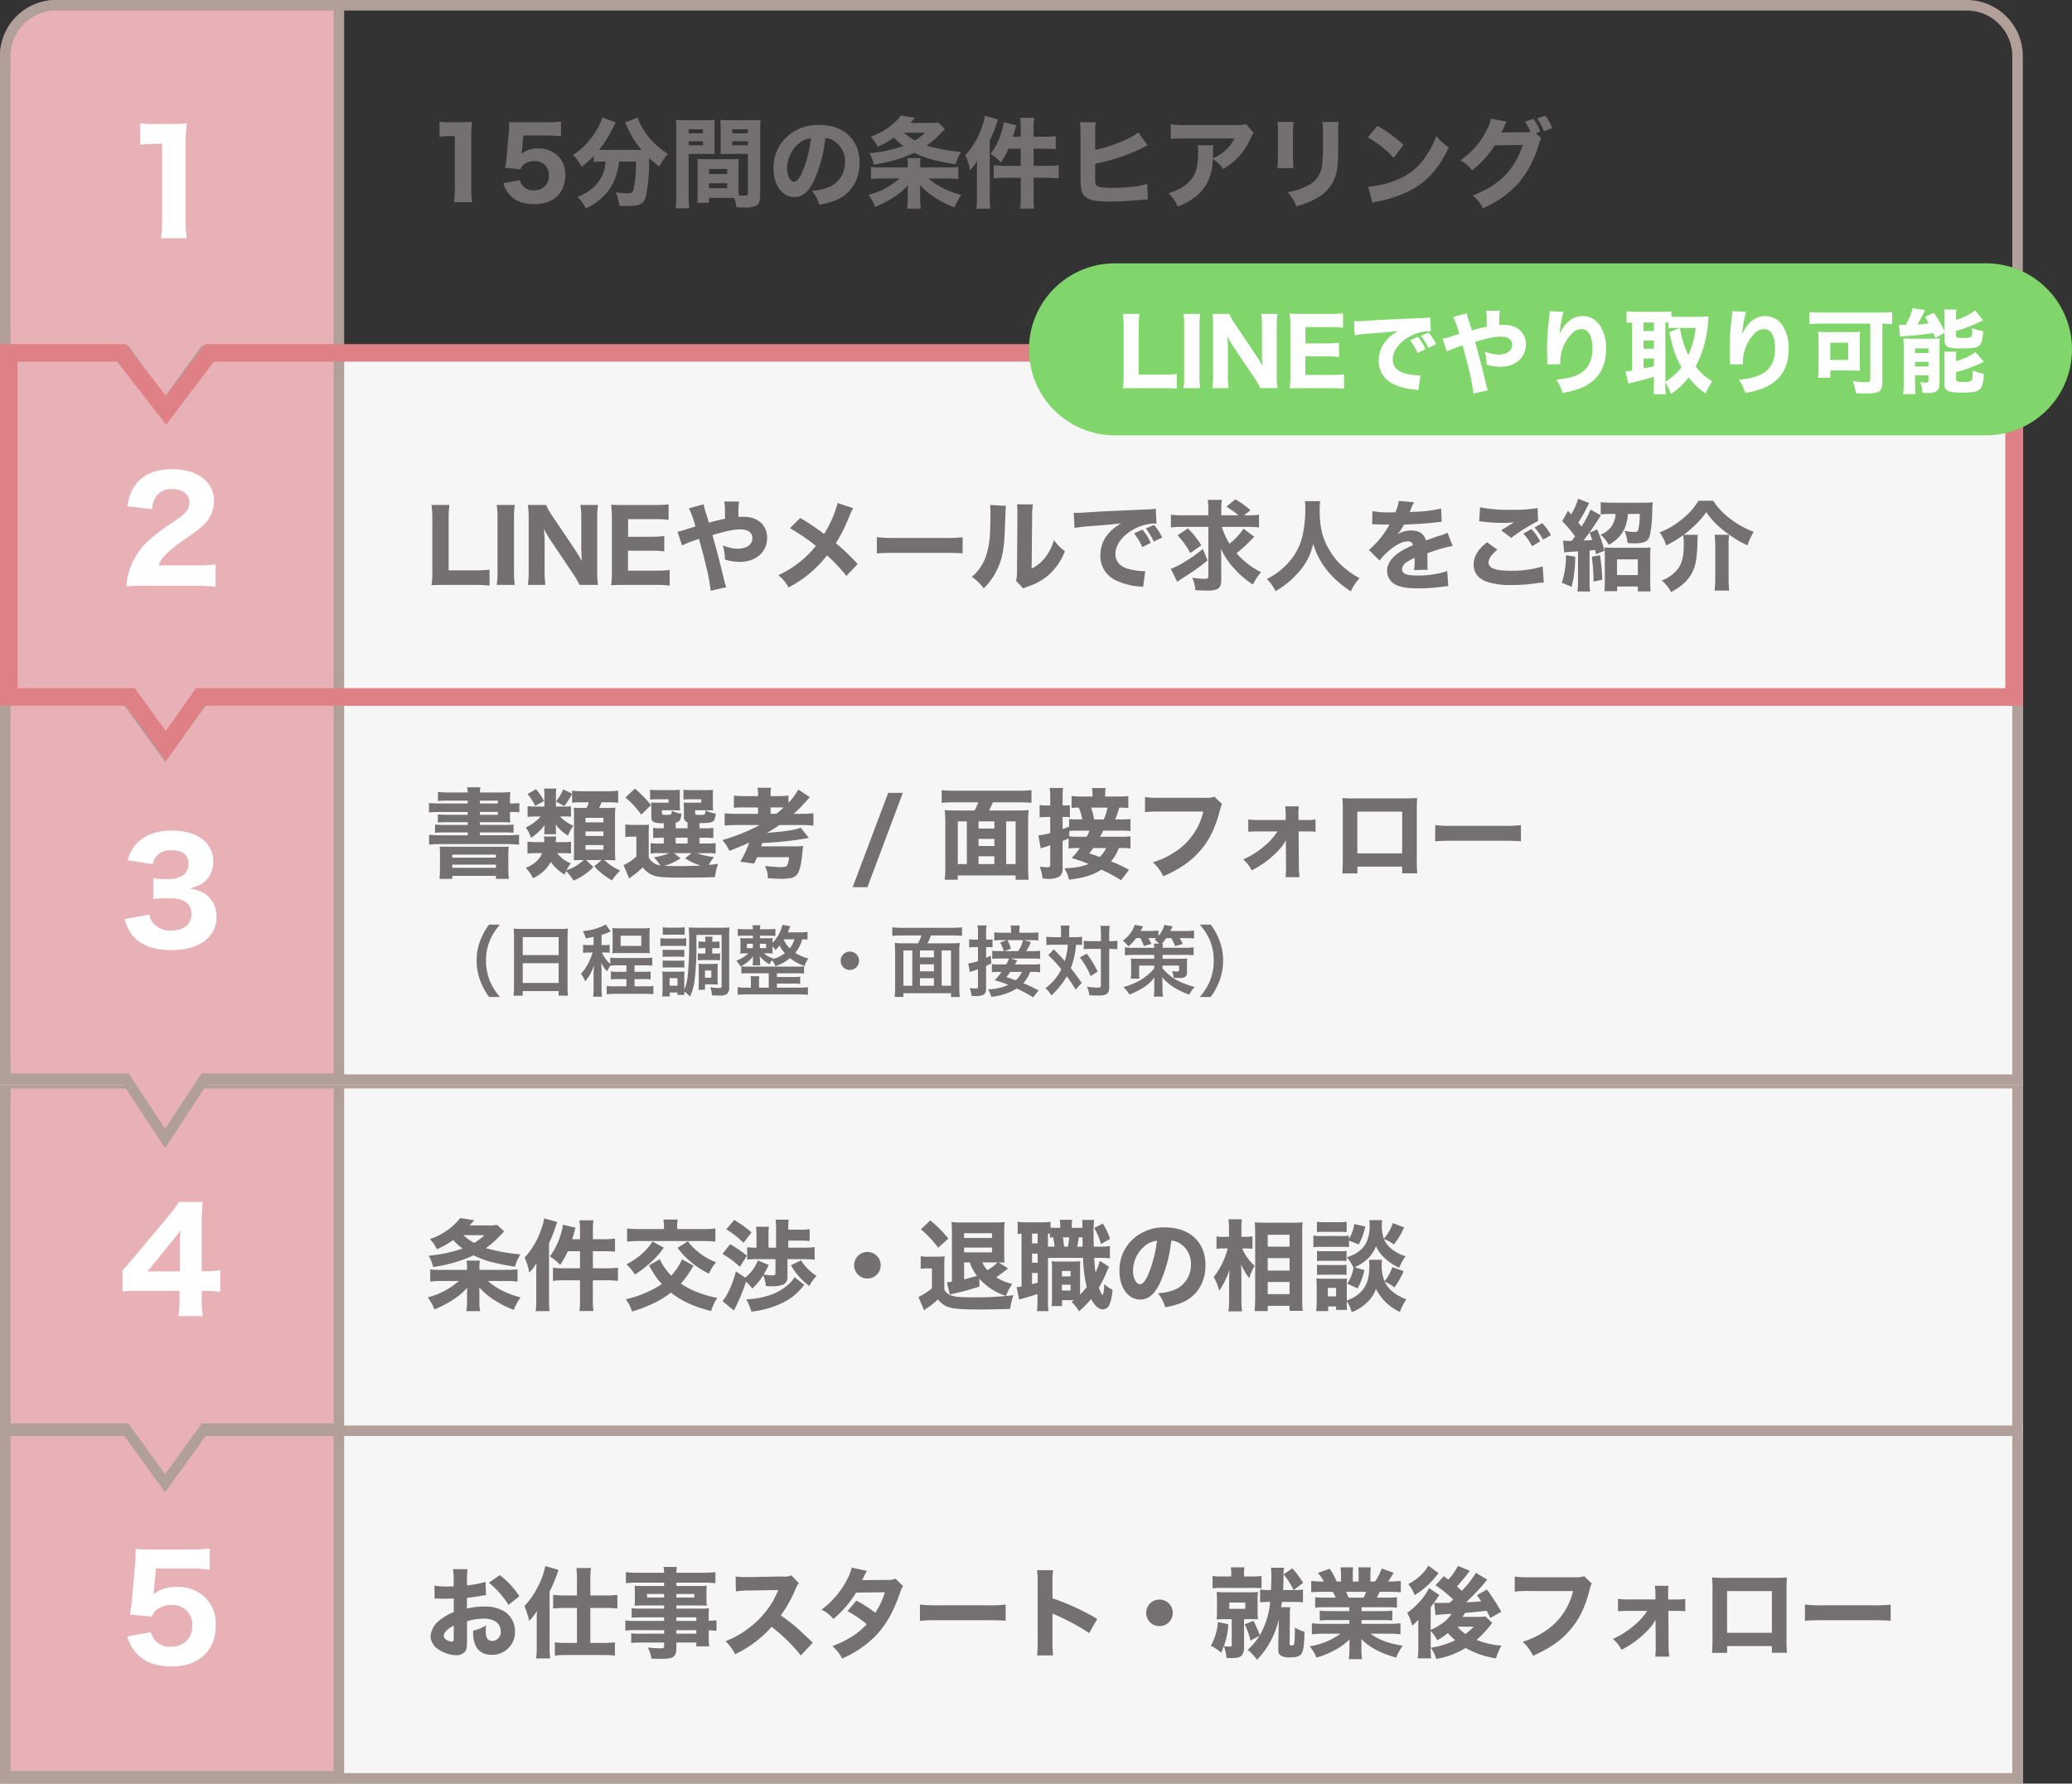 <svg id="faq_about" xmlns="http://www.w3.org/2000/svg" width="590" height="508" viewBox="0 0 590 508">
  <rect x="0" y="0" width="590" height="508" fill="#333333" stroke="none"/>
  <g id="_5" data-name="5" transform="translate(-0.154 406.272)">
    <g id="長方形_6" data-name="長方形 6" transform="translate(0.154 -0.272)" fill="#f6f6f6" stroke="#b19f9a" stroke-width="3">
      <rect width="576" height="102" stroke="none"/>
      <rect x="1.5" y="1.5" width="573" height="99" fill="none"/>
    </g>
    <g id="合体_2" data-name="合体 2" transform="translate(3443 454)" fill="#e8b1b5">
      <path d="M -3346.346 -354.365 L -3441.346 -354.365 L -3441.346 -452.772 L -3346.346 -452.772 L -3346.346 -354.365 Z" stroke="none"/>
      <path d="M -3439.846 -451.272 L -3439.846 -355.865 L -3347.846 -355.865 L -3347.846 -451.272 L -3439.846 -451.272 M -3442.846 -454.272 L -3344.846 -454.272 L -3344.846 -352.865 L -3442.846 -352.865 L -3442.846 -454.272 Z" stroke="none" fill="#b19f9a"/>
    </g>
    <path id="パス_8" data-name="パス 8" d="M17.248-19.46a29.739,29.739,0,0,1-5.264,1.008v-1.372a19.562,19.562,0,0,1,.168-3.248H8.008A21.429,21.429,0,0,1,8.176-19.6v1.4a2.747,2.747,0,0,1-.56.028c-1.036.028-1.12.028-1.372.028A18.611,18.611,0,0,1,2.716-18.4l.028,3.724c.308-.028.56-.028.7-.028H3.92c1.456.056,1.512.056,1.764.056.364,0,1.12-.028,2.52-.056v3.836A15.94,15.94,0,0,0,4.088-8.456,6.313,6.313,0,0,0,1.6-4.032,4.677,4.677,0,0,0,3.948-.168a9.3,9.3,0,0,0,4.984,1.6A3.018,3.018,0,0,0,11.508.28c.392-.56.476-1.148.476-3.248V-8.232a15.842,15.842,0,0,1,4.844-.756c2.94,0,4.76,1.4,4.76,3.612a2.521,2.521,0,0,1-2.436,2.744c-1.288,0-1.848-.868-1.848-2.884a8.432,8.432,0,0,1,.14-1.54,13.81,13.81,0,0,1-3.7,1.512,5.25,5.25,0,0,0-.028.588c0,4.032,1.876,6.272,5.264,6.272a6.481,6.481,0,0,0,6.664-6.692A6.7,6.7,0,0,0,22.82-10.92a10.481,10.481,0,0,0-5.936-1.512,18.813,18.813,0,0,0-4.928.588V-14.9c1.288-.14,2.044-.252,3.444-.476a17.775,17.775,0,0,1,1.988-.308ZM8.2-3.584c0,.924-.112,1.148-.532,1.148a3.181,3.181,0,0,1-1.54-.532A1.358,1.358,0,0,1,5.348-4.06C5.348-4.984,6.5-6.16,8.2-7Zm18.7-11.788a23.953,23.953,0,0,0-5.6-6.02l-3.08,2.184a24.593,24.593,0,0,1,5.572,6.3Zm16.38-.224H39.872a27.858,27.858,0,0,1-3.36-.168v3.892c1.064-.112,2.324-.168,3.276-.168h3.5v9.968h-3.08a26.987,26.987,0,0,1-3.22-.168V1.54a27,27,0,0,1,3.276-.168H50.848A26.505,26.505,0,0,1,54.1,1.54V-2.24a26.165,26.165,0,0,1-3.192.168H47.1V-12.04h4.452c.952,0,2.184.056,3.248.168v-3.892a26.051,26.051,0,0,1-3.276.168H47.1V-20.16a23.8,23.8,0,0,1,.168-3.248H43.12a23.727,23.727,0,0,1,.168,3.192ZM31.836-.9a24.479,24.479,0,0,1-.168,3.248h4A24.3,24.3,0,0,1,35.5-.868v-15.82a48.7,48.7,0,0,0,2.548-6.188l-3.78-1.092a20.616,20.616,0,0,1-2.072,5.8,21.862,21.862,0,0,1-3.864,5.6A24.633,24.633,0,0,1,29.68-8.344a15.823,15.823,0,0,0,2.212-2.828c-.056,1.428-.056,1.428-.056,3.024ZM68.1-8.344H60.088a19.209,19.209,0,0,1-3.024-.14v2.912a20.053,20.053,0,0,1,3.08-.14H68.1V-4.7H61.4a16.29,16.29,0,0,1-2.66-.112v2.744a26.12,26.12,0,0,1,2.772-.112H68.1v1.036c0,.5-.168.616-1.12.616a27.046,27.046,0,0,1-3.528-.252A8.547,8.547,0,0,1,64.456,2.38c.98.056,1.932.084,2.632.084,3.78,0,4.508-.532,4.508-3.3V-2.184H77.28v1.092h3.668a22.683,22.683,0,0,1-.14-3.08V-5.656a19.029,19.029,0,0,1,2.212.14V-8.54a16.184,16.184,0,0,1-2.212.14v-.98a19.651,19.651,0,0,1,.084-2.548c-.784.056-1.232.084-2.94.084H71.6v-.9h6.44c.868,0,1.624.028,2.212.084a18.269,18.269,0,0,1-.084-1.9v-1.82c0-.868.028-1.344.084-1.988-.7.056-1.26.084-2.38.084H71.6v-.952H79.38a27.678,27.678,0,0,1,3.332.168v-3.164a28.87,28.87,0,0,1-3.556.168H71.6a8.113,8.113,0,0,1,.168-1.652H67.928a8.846,8.846,0,0,1,.168,1.652H60.788a28.558,28.558,0,0,1-3.556-.168v3.164a23.109,23.109,0,0,1,3.332-.168H68.1v.952H62.132c-1.092,0-1.652-.028-2.436-.084.056.672.084,1.2.084,1.988v1.82a19.043,19.043,0,0,1-.084,1.9c.644-.056,1.4-.084,2.38-.084H68.1v.9H61.46a20.738,20.738,0,0,1-2.6-.112V-9.24A23.048,23.048,0,0,1,61.4-9.352H68.1Zm3.5,0V-9.352H77.28v1.008Zm0,2.632H77.28V-4.7H71.6Zm-3.5-10.3v1.008H63.252v-1.008Zm3.5,0h5.1v1.008H71.6Zm38.836,13.86c-4.788-4.564-5.488-5.18-9.1-7.756a36.491,36.491,0,0,0,4.228-7.616,4.6,4.6,0,0,1,.924-1.568l-2.156-2.24a4.2,4.2,0,0,1-2.352.336l-9.548.168H91.9A20.85,20.85,0,0,1,88.48-21l.056,4.256A25.223,25.223,0,0,1,92.456-17l8.176-.14c-.644,1.428-1.12,2.436-1.484,3.052a25.843,25.843,0,0,1-7.336,8.092A25.3,25.3,0,0,1,85.6-2.576a12.663,12.663,0,0,1,2.688,3.724A32.214,32.214,0,0,0,98.728-6.664a49.865,49.865,0,0,1,8.316,8.148ZM121.548-23.52a16.47,16.47,0,0,1-1.624,3.92,24.576,24.576,0,0,1-7,8.036,10.53,10.53,0,0,1,3.388,2.66,30.379,30.379,0,0,0,6.468-7.5l8.2-.084a23.171,23.171,0,0,1-2.744,5.824,38.364,38.364,0,0,0-5.376-3.472l-2.548,3A30.75,30.75,0,0,1,125.8-7.392a20.341,20.341,0,0,1-4.424,3.64,31.808,31.808,0,0,1-5.348,2.6A11.923,11.923,0,0,1,118.8,2.38,30.4,30.4,0,0,0,128.3-4.06c2.968-3.08,5.124-6.86,6.972-12.264.476-1.4.5-1.456.9-1.9l-2.184-2.156a4.961,4.961,0,0,1-2.1.364l-7.392.056c.28-.5.364-.7.616-1.2a10.752,10.752,0,0,1,.728-1.428Zm19.4,15.148c1.092-.112,2.688-.168,5.124-.168h14.14c2.184,0,4.032.056,5.152.14v-4.592a36.76,36.76,0,0,1-5.124.2H146.076a34.974,34.974,0,0,1-5.124-.224Zm37.912,9.856a34.648,34.648,0,0,1-.168-3.892v-8.064a9.6,9.6,0,0,0,1.064.5,61.488,61.488,0,0,1,9.38,5.1l2.3-4.032a67.476,67.476,0,0,0-12.74-5.88V-19.04a24.667,24.667,0,0,1,.168-3.752H174.3a24.445,24.445,0,0,1,.168,3.752V-2.464a28.937,28.937,0,0,1-.168,3.948Zm30.3-15.9a3.764,3.764,0,0,0-3.78,3.78,3.764,3.764,0,0,0,3.78,3.78,3.764,3.764,0,0,0,3.78-3.78A3.764,3.764,0,0,0,209.16-14.42Zm35.2-2.716c.084-1.456.112-2.408.112-3.7a20.384,20.384,0,0,1,.14-2.66h-3.724a20.533,20.533,0,0,1,.14,2.52c0,.812-.028,1.96-.112,3.836h-.448a15.537,15.537,0,0,1-2.66-.14v3.64a21.534,21.534,0,0,1,2.632-.112h.252a23.37,23.37,0,0,1-2.968,9.492,32.967,32.967,0,0,0-1.82-4.116l-2.492,1.008a19.839,19.839,0,0,1,1.652,4.648l2.576-1.4A17.434,17.434,0,0,1,234.3-.14a15.3,15.3,0,0,1,2.632,2.884,24.266,24.266,0,0,0,6.188-11.536l-.14,8.54c0,.952.2,1.456.756,1.792a4.4,4.4,0,0,0,2.548.5c3.612,0,4.032-.756,4.172-7.308a9.213,9.213,0,0,1-2.744-1.2v.644c0,1.4-.056,3.052-.14,3.668-.056.616-.224.784-.784.784-.476,0-.588-.084-.56-.448V-1.9l.056-8.26a13.824,13.824,0,0,1,.112-2.1h-2.6c.112-.672.14-.812.224-1.484h3.192a24.1,24.1,0,0,1,2.8.112v-3.64a14.769,14.769,0,0,1-2.632.14l2.688-2.044a25.685,25.685,0,0,0-3.08-4.144L244.5-21.616a23.01,23.01,0,0,1,2.856,4.48ZM229.6-21h-2.632a16.329,16.329,0,0,1-2.688-.14v3.528a18.029,18.029,0,0,1,2.716-.14h8.512a23.4,23.4,0,0,1,2.716.112v-3.5a17.144,17.144,0,0,1-2.716.14H233.24v-.532a9.266,9.266,0,0,1,.14-2.072h-3.92a10.51,10.51,0,0,1,.14,2.128Zm.14,12.152v7.224c0,.476-.14.588-.672.588a10.835,10.835,0,0,1-1.568-.14,21.866,21.866,0,0,0,1.26-6.216l-2.968-.644a15.844,15.844,0,0,1-2.016,6.776,11.117,11.117,0,0,1,2.94,1.988c.392-.9.5-1.2.784-1.9a12.057,12.057,0,0,1,.728,3.36c.7.028,1.12.056,1.288.056,1.568,0,2.464-.2,3-.672a3.417,3.417,0,0,0,.728-2.352V-8.848h1.372c1.064,0,1.82.028,2.6.084a19.534,19.534,0,0,1-.112-2.52V-14.14a18.1,18.1,0,0,1,.112-2.436c-.728.056-1.568.084-2.688.084h-6.356c-1.12,0-1.988-.028-2.744-.084a21.678,21.678,0,0,1,.112,2.492v2.772a22.724,22.724,0,0,1-.112,2.548c.784-.056,1.624-.084,2.716-.084Zm-.7-4.732H233.6v1.792H229.04Zm34.188,1.344v1.092H257.6a18.807,18.807,0,0,1-2.8-.14v2.828a26.015,26.015,0,0,1,2.8-.112h5.628V-7.5h-7.2a27.355,27.355,0,0,1-3.472-.168v3.136a32.576,32.576,0,0,1,3.5-.168h4.648a19.893,19.893,0,0,1-8.792,3.584,12.118,12.118,0,0,1,1.96,3.22,25.815,25.815,0,0,0,5.46-2.268,16.512,16.512,0,0,0,3.976-2.968c-.056,1.008-.056,1.092-.056,1.764v1.12a20.6,20.6,0,0,1-.168,2.8h3.752a18.944,18.944,0,0,1-.168-2.8V-1.4c0-.7,0-.84-.056-1.792C269.052-.756,272.16.9,276.584,2.1a13.21,13.21,0,0,1,1.848-3.36c-4.088-.672-7-1.764-9.156-3.444h5.068a32.228,32.228,0,0,1,3.444.168V-7.672a26.167,26.167,0,0,1-3.472.168H266.7V-8.568h5.964a26.015,26.015,0,0,1,2.8.112v-2.828a19.745,19.745,0,0,1-2.8.14H266.7v-1.092h7.28a27.034,27.034,0,0,1,2.8.112v-2.968a24.719,24.719,0,0,1-2.8.112h-2.912c.28-.532.308-.588.812-1.652h2.576c1.372,0,2.548.056,3.416.14V-19.74a23.9,23.9,0,0,1-3.22.168h-.392a22.971,22.971,0,0,0,1.568-2.492l-3.388-1.2a15.5,15.5,0,0,1-1.9,3.7H269.22v-1.9a13.87,13.87,0,0,1,.14-2.128h-3.612a12.518,12.518,0,0,1,.112,1.96v2.072h-1.652v-2.072a17.606,17.606,0,0,1,.084-1.96h-3.584a14.718,14.718,0,0,1,.14,2.128v1.9h-1.232a18.614,18.614,0,0,0-1.988-3.64l-3.36,1.2a11.523,11.523,0,0,1,1.708,2.436h-.42a24.31,24.31,0,0,1-3.192-.168v3.248c.868-.084,2.016-.14,3.36-.14H258.5a14.334,14.334,0,0,1,.84,1.652h-3.08a24.173,24.173,0,0,1-2.772-.112v2.968a26.46,26.46,0,0,1,2.772-.112Zm-.252-2.744c-.252-.7-.392-1.008-.672-1.652h5.712a15.8,15.8,0,0,1-.728,1.652ZM294.14-24a15.929,15.929,0,0,1-2.716,3.864c-.392-.28-.672-.476-1.316-.952l-2.352,2.6a32.465,32.465,0,0,1,5.04,4.06l-1.036.924c-1.6.028-1.6.028-1.988.056H288.9c-.28,0-.7-.028-.868-.028-.476-.056-.476-.056-.644-.084l.364,3.584a23.64,23.64,0,0,1,3.136-.28c.588-.056.644-.056,1.456-.112a10.541,10.541,0,0,1-3.472,3.248A12.706,12.706,0,0,1,286.384-5.8v-6.412c1.036-1.428,1.6-2.212,1.708-2.38a9.7,9.7,0,0,1,.756-1.12l-2.94-1.988a13.355,13.355,0,0,1-1.652,2.66,21.34,21.34,0,0,1-4.564,4.4A13.526,13.526,0,0,1,281.12-7a11.508,11.508,0,0,0,1.764-1.68c-.028,1.54-.028,1.54-.028,1.764V-.7a20.5,20.5,0,0,1-.168,3.024H286.5a32.385,32.385,0,0,1-.112-3.276V-5.488a11.5,11.5,0,0,1,1.876,2.66A20.831,20.831,0,0,0,291.284-4.9a15.913,15.913,0,0,0,2.072,2.044,21.878,21.878,0,0,1-6.944,2.128,12.285,12.285,0,0,1,1.568,3.22,23.676,23.676,0,0,0,8.372-3.136A24.665,24.665,0,0,0,305,2.324a16.164,16.164,0,0,1,1.54-3.64A22.678,22.678,0,0,1,299.46-2.94a30,30,0,0,0,4.032-4.284,5.928,5.928,0,0,1,.42-.588L301.952-9.6a16.285,16.285,0,0,1-2.212.112h-4.284c.336-.5.42-.644.728-1.148,1.764-.14,3.808-.336,6.16-.588.364.728.5,1.008,1.036,2.044l3.108-1.764a58.531,58.531,0,0,0-4.088-6.328l-2.856,1.6c.672.952.84,1.176,1.232,1.764-1.736.14-3.164.224-4.312.28,1.428-1.344,3.976-3.976,4.816-5.012a16.756,16.756,0,0,1,1.232-1.456l-3.248-1.932a27.717,27.717,0,0,1-4.032,5.124c-.5-.5-.728-.7-1.372-1.26.98-1.064,2.184-2.492,2.968-3.528.448-.616.448-.616.7-.952Zm4.508,17.3A19.49,19.49,0,0,1,296.3-4.62a9.39,9.39,0,0,1-2.24-2.072ZM285.712-24.08a8.036,8.036,0,0,1-1.092,1.6,14.345,14.345,0,0,1-4.62,3.64,10.73,10.73,0,0,1,1.82,3.164,23.364,23.364,0,0,0,5.264-4.4c.868-1.036.868-1.036,1.54-1.876Zm44.38,3a7.085,7.085,0,0,1-2.548.308H314.72a28.625,28.625,0,0,1-4.4-.2v4.284a32.829,32.829,0,0,1,4.34-.168h12.264A18.651,18.651,0,0,1,318.584-5.18a22.74,22.74,0,0,1-6.02,2.772,12.718,12.718,0,0,1,2.968,4c4.816-2.156,7.98-4.34,10.556-7.364,2.688-3.108,4.34-6.608,5.656-11.816a4.294,4.294,0,0,1,.532-1.4ZM348.04-11.2a17.775,17.775,0,0,1-3.92,4.312,23.6,23.6,0,0,1-5.852,3.668A9.766,9.766,0,0,1,340.7-.112a26.821,26.821,0,0,0,7.336-5.4,12.916,12.916,0,0,0,2.38-3.164l.056,7.252v.392a23.638,23.638,0,0,1-.14,2.856h4a22.082,22.082,0,0,1-.2-3.248L354.06-11.2h1.82a23.475,23.475,0,0,1,3,.112v-3.5a21.093,21.093,0,0,1-3,.14h-1.848L354-15.764v-.28a17.114,17.114,0,0,1,.112-2.3h-3.892a18.882,18.882,0,0,1,.168,2.548v1.344h-7.476a20.445,20.445,0,0,1-3.192-.168v3.528c.868-.084,1.876-.112,3.22-.112Zm35.5,10.024v1.9h4.312a36.514,36.514,0,0,1-.14-4.088V-16.884c0-1.624.028-2.856.112-3.836-1.148.084-1.848.112-4.2.112H370.552a34.649,34.649,0,0,1-4.032-.112,34.383,34.383,0,0,1,.112,3.7V-3.192c0,1.68-.056,2.856-.14,3.948H370.8V-1.176Zm0-3.78H370.776V-16.828h12.768Zm9.408-3.416c1.092-.112,2.688-.168,5.124-.168h14.14c2.184,0,4.032.056,5.152.14v-4.592a36.76,36.76,0,0,1-5.124.2H398.076a34.974,34.974,0,0,1-5.124-.224Z" transform="translate(121.154 63.728)" fill="#746f70"/>
    <path id="パス_18" data-name="パス 18" d="M10.4-26.28h9.32a45.27,45.27,0,0,1,6,.32v-6a40.4,40.4,0,0,1-6.08.28H9.16c-2.2,0-3.08-.04-4.52-.16-.04,2.44-.04,2.72-.16,4.24L3.56-17.28C3.4-15.64,3.32-15,3-13.16l6.24.6a4.454,4.454,0,0,1,1.12-1.76,6.734,6.734,0,0,1,4.52-1.56A5.522,5.522,0,0,1,20.76-10c0,3.64-2.44,6-6.12,6a5.573,5.573,0,0,1-4.56-1.88A5.56,5.56,0,0,1,8.96-8.12L2.24-6.92a12.258,12.258,0,0,0,2.8,5c2.24,2.36,5.52,3.56,9.8,3.56,7.8,0,12.6-4.48,12.6-11.8a10.375,10.375,0,0,0-2.92-7.76,11.165,11.165,0,0,0-8.12-3.12,10.546,10.546,0,0,0-6.72,2.12c.04-.44.16-1.32.2-1.64Z" transform="translate(34.154 66.728)" fill="#fff"/>
  </g>
  <g id="_4" data-name="4" transform="translate(-0.154 307.272)">
    <g id="長方形_6-2" data-name="長方形 6" transform="translate(0.154 -0.272)" fill="#f6f6f6" stroke="#b19f9a" stroke-width="3">
      <rect width="576" height="102" stroke="none"/>
      <rect x="1.5" y="1.5" width="573" height="99" fill="none"/>
    </g>
    <g id="合体_2-2" data-name="合体 2" transform="translate(3443 454)" fill="#e8b1b5">
      <path d="M -3395.846 -338.831 L -3406.63 -353.745 L -3407.079 -354.366 L -3407.845 -354.366 L -3441.346 -354.366 L -3441.346 -452.771 L -3346.346 -452.771 L -3346.346 -354.366 L -3383.845 -354.366 L -3384.612 -354.366 L -3385.061 -353.745 L -3395.846 -338.831 Z" stroke="none"/>
      <path d="M -3395.846 -341.391 L -3385.378 -355.866 L -3347.846 -355.866 L -3347.846 -451.271 L -3439.846 -451.271 L -3439.846 -355.866 L -3406.313 -355.866 L -3395.846 -341.391 M -3395.846 -336.272 L -3407.845 -352.866 L -3442.846 -352.866 L -3442.846 -454.271 L -3344.846 -454.271 L -3344.846 -352.866 L -3383.845 -352.866 L -3395.846 -336.272 Z" stroke="none" fill="#b19f9a"/>
    </g>
    <path id="パス_9" data-name="パス 9" d="M15.512-9.324v-.812a9.07,9.07,0,0,1,.14-1.82H11.844a9.124,9.124,0,0,1,.14,1.792v.84H4.144a15.771,15.771,0,0,1-2.632-.14v3.472A29.962,29.962,0,0,1,5.04-6.16H9.66A21.539,21.539,0,0,1,.784-1.484,13.023,13.023,0,0,1,2.716,1.932,30.926,30.926,0,0,0,7.9-.756a17.962,17.962,0,0,0,4.144-3.5c-.028.672-.056,1.316-.056,1.848v2.1a13.422,13.422,0,0,1-.224,2.744h3.976A12.466,12.466,0,0,1,15.512-.28V-2.436c0-.5,0-.84-.056-1.9A20.24,20.24,0,0,0,19.628-.812a28.768,28.768,0,0,0,5.684,2.884,15.816,15.816,0,0,1,1.932-3.556A25.673,25.673,0,0,1,21.9-3.472,18.624,18.624,0,0,1,17.92-6.16h4.956a29.441,29.441,0,0,1,3.5.168V-9.464a31.475,31.475,0,0,1-3.22.14Zm5.04-12.824a11.215,11.215,0,0,1-2.38.168h-5.46c.532-.56.532-.56,1.344-1.484l-4-.616A18.446,18.446,0,0,1,1.4-18.088a9.644,9.644,0,0,1,1.988,2.912,27.675,27.675,0,0,0,4.648-2.632A17.683,17.683,0,0,0,10.724-15.4a41.6,41.6,0,0,1-9.66,2.044,10.311,10.311,0,0,1,1.26,3.22,41.452,41.452,0,0,0,11.564-3.332c2.912,1.484,5.908,2.3,11.732,3.248a14.286,14.286,0,0,1,1.568-3.5,54.662,54.662,0,0,1-9.828-1.792,28.874,28.874,0,0,0,4.34-3.864c.476-.532.588-.616.868-.9Zm-3.64,2.94A13.793,13.793,0,0,1,14-17a14.9,14.9,0,0,1-3.052-2.212ZM44.156-18.06h-2.24c.112-.392.224-.7.28-.9a4,4,0,0,0,.224-.756c.336-1.176.336-1.176.476-1.624l-3.612-.84a14.06,14.06,0,0,1-.7,3.052,20.731,20.731,0,0,1-3,5.992A13.2,13.2,0,0,1,38.5-10.724a24.49,24.49,0,0,0,2.184-3.92h3.472v4.872H39.7a24.665,24.665,0,0,1-3.248-.168v3.752a26.363,26.363,0,0,1,3.276-.168h4.424v5.4a22.176,22.176,0,0,1-.168,3.36h4a21.957,21.957,0,0,1-.168-3.36v-5.4H51.8a26,26,0,0,1,3.164.168V-9.94a24.487,24.487,0,0,1-3.22.168h-3.92v-4.872h3.22c.952,0,1.652.028,3.08.14v-3.724a21.365,21.365,0,0,1-3.08.168h-3.22v-2.352a17.986,17.986,0,0,1,.168-3.024h-4a21.4,21.4,0,0,1,.168,3ZM31.7-.812a24.479,24.479,0,0,1-.168,3.248H35.5a24.3,24.3,0,0,1-.168-3.22V-16.94a39.388,39.388,0,0,0,1.876-4.648,13.662,13.662,0,0,1,.476-1.372L33.936-24a15.181,15.181,0,0,1-.98,3.556,22.091,22.091,0,0,1-4.564,7.616A17.408,17.408,0,0,1,29.708-8.54a11.788,11.788,0,0,0,2.044-2.688C31.7-9.716,31.7-9.184,31.7-8.26ZM73.22-12.32a17.636,17.636,0,0,1-3.08,4.648,17.088,17.088,0,0,1-3.276-4.676l-3.08,1.764c.98,1.68,1.624,2.716,1.9,3.108a25.1,25.1,0,0,0,1.764,2.184,23.644,23.644,0,0,1-4.424,2.408A28.974,28.974,0,0,1,57.2-.952a10.85,10.85,0,0,1,1.764,3.5A37.379,37.379,0,0,0,63.924.728a27.245,27.245,0,0,0,6.132-3.584C73.192-.392,76.44,1.092,81.508,2.408a11.911,11.911,0,0,1,1.764-3.752,29.966,29.966,0,0,1-5.824-1.68,20.691,20.691,0,0,1-4.564-2.408,27.231,27.231,0,0,0,3.584-5.1Zm-5.152-8.624H61.236a29.678,29.678,0,0,1-3.668-.168v3.752a28.456,28.456,0,0,1,3.668-.168H79.044a29.06,29.06,0,0,1,3.668.168v-3.752a29.162,29.162,0,0,1-3.64.168H71.82v-.84a8.951,8.951,0,0,1,.168-1.876H67.9a10.165,10.165,0,0,1,.168,1.876ZM64.82-17.388a18.188,18.188,0,0,1-3.192,3.64,18.989,18.989,0,0,1-4.284,2.856A11.937,11.937,0,0,1,59.78-7.98a31.727,31.727,0,0,0,4.4-3.36,23.639,23.639,0,0,0,3.836-4.312ZM71.932-15.6a21.939,21.939,0,0,0,3.584,3.836,25.256,25.256,0,0,0,5.348,3.528,12.5,12.5,0,0,1,2.044-3.248,17.854,17.854,0,0,1-4.62-2.576,16.856,16.856,0,0,1-3.416-3.388ZM88.536-8.9A27.82,27.82,0,0,1,86.1-2.464,10.433,10.433,0,0,1,84.728-.42l3.248,2.688.42-.84c.364-.7.56-1.148,1.036-2.184A49.53,49.53,0,0,0,91.42-5.964,12.646,12.646,0,0,1,93.212-4a17.047,17.047,0,0,0,3.108-3.78,10.127,10.127,0,0,1,.756,3.08c.812.028,1.232.028,1.624.028a7.952,7.952,0,0,0,3.276-.448,2.219,2.219,0,0,0,1.26-2.24v-5.012h4.592c.98,0,2.268.056,3.136.14v-3.556a31.159,31.159,0,0,1-3.332.14H103.46v-2.016H106.9a18.13,18.13,0,0,1,2.66.14v-3.388a17.671,17.671,0,0,1-2.66.14H103.46v-.532a18.121,18.121,0,0,1,.112-2.324H99.848a16.455,16.455,0,0,1,.14,2.24v5.74H97.832v-3.78a16.64,16.64,0,0,1,.112-2.184H94.276a17.094,17.094,0,0,1,.14,2.24v3.724a15.336,15.336,0,0,1-2.66-.14v3.528a24.954,24.954,0,0,1,2.828-.112H99.82v3.864c0,.588-.2.756-.84.756a17.863,17.863,0,0,1-2.52-.252,25.677,25.677,0,0,0,1.428-2.716l-3.08-1.288a11.693,11.693,0,0,1-3.612,4.9ZM85.82-20.86a27.041,27.041,0,0,1,4.9,3.836l2.268-2.968a33.035,33.035,0,0,0-4.9-3.556Zm-1.092,7a26.783,26.783,0,0,1,4.956,3.668l1.988-3.164a31.243,31.243,0,0,0-4.788-3.276Zm19.488,3.22a19.26,19.26,0,0,0,5.236,5.908A13.119,13.119,0,0,1,111.5-7.616a14.179,14.179,0,0,1-4.424-4.424Zm1.008,3.388a7.752,7.752,0,0,1-1.288,1.68,15.026,15.026,0,0,1-5.88,3.5A22.769,22.769,0,0,1,91.5-.952,18.467,18.467,0,0,1,92.96,2.576,27.981,27.981,0,0,0,100.8.532a16.721,16.721,0,0,0,6.272-4.452c.84-.98.84-.98.98-1.12ZM126-14.42a3.764,3.764,0,0,0-3.78,3.78A3.764,3.764,0,0,0,126-6.86a3.764,3.764,0,0,0,3.78-3.78A3.764,3.764,0,0,0,126-14.42ZM157.864-6.8a17.349,17.349,0,0,0,7.588,4.9,14.842,14.842,0,0,1,1.792-3.416A14.539,14.539,0,0,1,162.68-7.2c.84-.616,2.436-1.792,3-2.24.224-.168.224-.168.392-.28l-2.688-1.736c.784.028,1.148.028,1.652.084a18.909,18.909,0,0,1-.084-2.492v-6.076a22.33,22.33,0,0,1,.14-3,25.831,25.831,0,0,1-2.856.112h-9.52a24.173,24.173,0,0,1-2.772-.112c.056.672.112,1.568.112,2.716V-5.964c-.56.084-.952.14-1.428.168l.84,3.528a4.8,4.8,0,0,1,.784-.224c2.884-.644,4.9-1.2,7.644-2.072Zm-4.34-4.648h1.624a13.363,13.363,0,0,0,2.044,3.836c-1.316.392-1.96.56-3.668.98Zm9.548,0a14.168,14.168,0,0,1-2.884,2.212,6.89,6.89,0,0,1-1.456-2.212ZM153.524-18.4v-1.372h7.952V-18.4Zm0,2.716h7.952v1.372h-7.952Zm-12.292-5.18a28.8,28.8,0,0,1,4.9,5.236l2.912-2.6a32.1,32.1,0,0,0-5.152-5.18ZM141.176-9.6a9.967,9.967,0,0,1,1.82-.14h1.372V-4.06A19.552,19.552,0,0,1,140.532-1.6l1.6,3.808a6.959,6.959,0,0,1,.84-.644,20.9,20.9,0,0,0,3.108-2.492c2.128,2.52,3.612,2.884,12.1,2.884,2.352,0,6.048-.084,8.484-.168A17.121,17.121,0,0,1,167.58-2.1a96.085,96.085,0,0,1-12.516.588c-2.912,0-4.564-.2-5.572-.672a3.315,3.315,0,0,1-1.6-1.54V-10.08a22.436,22.436,0,0,1,.112-3.108,16.741,16.741,0,0,1-2.156.112h-2.408a12.864,12.864,0,0,1-2.268-.14Zm49.28-6.328c-.056-1.736-.056-2.464-.056-3.612a24.73,24.73,0,0,1,.168-4h-3.444a16.78,16.78,0,0,1,.112,2.24h-3.052a15.106,15.106,0,0,1,.112-2.3h-3.528a11.21,11.21,0,0,1,.14,2.3h-1.26a11.961,11.961,0,0,1-1.512-.084v-1.624a15.394,15.394,0,0,1-2.6.14h-4.2a13.849,13.849,0,0,1-2.548-.168v3.5c.392-.056.616-.084,1.092-.112V-4.592a7.838,7.838,0,0,1-1.372.168l.7,3.584c.42-.168.476-.168,1.792-.56,1.092-.28,2.212-.644,3.416-1.036V-.644a22.937,22.937,0,0,1-.14,3.08h3.276a20.313,20.313,0,0,1-.14-3.052V-12.74h10a38.727,38.727,0,0,0,1.036,8.288,21.167,21.167,0,0,1-1.9,2.184V-9.352c0-1.456,0-1.764.056-2.436a12.211,12.211,0,0,1-1.736.084H180.18a8.72,8.72,0,0,1-1.708-.084,20.776,20.776,0,0,1,.084,2.436v7.924A22.061,22.061,0,0,1,178.444.98h2.968V-.7H184.8c-.28.2-.364.28-.672.476a13.005,13.005,0,0,1,2.1,2.688,22.224,22.224,0,0,0,3.444-3.5c.98,1.876,2.212,2.968,3.36,2.968A2.03,2.03,0,0,0,194.908.56a12.337,12.337,0,0,0,.868-4.228,9.313,9.313,0,0,1-2.352-1.624,11.039,11.039,0,0,1-.392,3.192c-.392-.336-.616-.784-1.12-2.156a34.791,34.791,0,0,0,2.044-4.088c.5-1.2.588-1.372.84-1.876l-2.632-1.68a15.541,15.541,0,0,1-1.232,3.332c-.14-1.064-.252-2.408-.364-4.172h1.316a22.07,22.07,0,0,1,3.164.14v-3.5a17.865,17.865,0,0,1-3.164.168Zm-4.732,0c.2-.9.308-1.54.476-2.66h1.036c.028,1.428.028,2.3.028,2.66Zm-3.724,0c-.112-1.288-.2-1.848-.336-2.66h1.792c-.084.9-.2,1.764-.364,2.66Zm-4.2,0h-.392v-3.724a3.57,3.57,0,0,0,.56.028v1.12c.392-.056.5-.056.9-.084a16.084,16.084,0,0,1,.42,2.66Zm-4.928-3.724h1.6v2.772h-1.6Zm0,5.712h1.6v2.576h-1.6Zm0,5.516h1.6v2.744c-.756.224-.924.252-1.6.42Zm8.512-.588h2.464v1.54h-2.464Zm-.028,3.92h2.492v1.652h-2.492Zm9.212-16.156a18.5,18.5,0,0,1,1.932,4.564l2.6-1.484a19.36,19.36,0,0,0-2.072-4.34Zm21.952,3.584a5.446,5.446,0,0,1,2.6.9,6.8,6.8,0,0,1,3,5.852,7.69,7.69,0,0,1-3.864,6.888,14.037,14.037,0,0,1-5.544,1.344,11.481,11.481,0,0,1,2.072,3.976A19.988,19.988,0,0,0,215.236.14c4.48-1.764,7.028-5.712,7.028-10.808,0-6.552-4.48-10.752-11.508-10.752a12.99,12.99,0,0,0-9.856,4.032,12.08,12.08,0,0,0-3.136,8.316c0,4.816,2.464,8.2,5.936,8.2,2.408,0,4.256-1.652,5.824-5.208A39.5,39.5,0,0,0,212.52-17.668Zm-4.088.056a36.048,36.048,0,0,1-2.24,9.016c-.9,2.268-1.764,3.36-2.576,3.36-1.092,0-1.988-1.708-1.988-3.808a9.18,9.18,0,0,1,3.444-7.168A6.292,6.292,0,0,1,208.432-17.612Zm25.508,2.184a11.667,11.667,0,0,1,1.708.112v-3.556a10.991,10.991,0,0,1-1.764.14h-1.4v-2.1a20.747,20.747,0,0,1,.14-2.912h-3.836a19.736,19.736,0,0,1,.168,2.94v2.072H227.5a10.2,10.2,0,0,1-2.1-.14v3.584a10.1,10.1,0,0,1,2.044-.14h1.148a21.983,21.983,0,0,1-4,8.148,15.654,15.654,0,0,1,1.6,3.892,23.215,23.215,0,0,0,1.484-2.548,20.665,20.665,0,0,0,1.456-3.5c-.084.812-.14,2.576-.14,3.78v4.62a24.828,24.828,0,0,1-.2,3.528h3.864a30.294,30.294,0,0,1-.168-3.528V-7.588c0-1.4-.028-2.128-.112-3.332a18.4,18.4,0,0,0,2.352,3.976,14.546,14.546,0,0,1,1.54-3.528,13.821,13.821,0,0,1-3.556-4.956Zm6.048,17.836V.924H246.2V2.352h3.752a33.118,33.118,0,0,1-.14-3.612V-19.992c0-1.2.028-2.016.084-2.884a19.959,19.959,0,0,1-2.576.112H238.9c-1.064,0-1.82-.028-2.6-.084.084,1.316.112,2.016.112,2.94V-1.26c0,1.344-.056,2.548-.168,3.668Zm0-21.728H246.2v3.388h-6.216Zm0,6.636H246.2v3.556h-6.216Zm0,6.8H246.2v3.472h-6.216Zm28.9-17.612A6.918,6.918,0,0,1,269-22.26a11.147,11.147,0,0,1-.84,4.928c-1.036,2.156-2.716,3.472-5.656,4.424a11.638,11.638,0,0,1,1.9,3A11.2,11.2,0,0,1,262.612-5.4L265.58-4.06a19.413,19.413,0,0,0,1.932-5.18l-2.744-.84c3.08-1.428,5.04-3.332,6.048-5.992A9.575,9.575,0,0,0,273-12.964a14.363,14.363,0,0,0,4.424,3.024,15.154,15.154,0,0,1,1.82-3.276,10.738,10.738,0,0,1-4.536-2.548,7.213,7.213,0,0,1-1.652-2.352,10.754,10.754,0,0,1,2.856,1.568,23.124,23.124,0,0,0,2.912-4.872l-3.192-1.232a14.032,14.032,0,0,1-2.6,4.452,12.21,12.21,0,0,1-.56-3.7,9.521,9.521,0,0,1,.112-1.6Zm-5.768,5.852,2.772,1.064a17.968,17.968,0,0,0,1.876-5.1l-3.136-.7a11.6,11.6,0,0,1-1.512,4.256v-.952a15.4,15.4,0,0,1-2.268.112h-5.6a12.484,12.484,0,0,1-2.268-.14v3.332a16.922,16.922,0,0,1,2.268-.112h5.712a13.357,13.357,0,0,1,2.156.084ZM262.5-.448a11.516,11.516,0,0,1,1.4,3.164A12.1,12.1,0,0,0,267.96.224a9.839,9.839,0,0,0,2.856-4.116,14.342,14.342,0,0,0,6.8,6.552,14.758,14.758,0,0,1,1.848-3.584c-3-1.12-5.124-2.828-6.188-5.04a12.789,12.789,0,0,1,2.8,1.624,22.926,22.926,0,0,0,2.6-4.62l-3.22-1.148a13.822,13.822,0,0,1-2.212,4.06,11.917,11.917,0,0,1-.812-4.592,12.761,12.761,0,0,1,.084-1.54h-3.7a8.643,8.643,0,0,1,.112,1.624c0,3.36-.644,5.544-2.184,7.252A9.483,9.483,0,0,1,262.5-.644V-4.956a16.719,16.719,0,0,1,.056-1.932A7.927,7.927,0,0,1,260.9-6.8h-5.152a18.1,18.1,0,0,1-1.932-.084,17.443,17.443,0,0,1,.112,2.128V-.336c0,.84-.056,1.764-.14,2.744h3.416V1.092h2.24v.98h3.108A15.581,15.581,0,0,1,262.5.252ZM257.1-4.2h2.352v2.436H257.1Zm-3.108-15.876c.672-.056,1.288-.084,2.38-.084h3.7c1.12,0,1.6.028,2.38.084v-2.94a17.433,17.433,0,0,1-2.38.112h-3.7a17.433,17.433,0,0,1-2.38-.112Zm.028,8.26a9.359,9.359,0,0,1,1.708-.084h5.04a9.17,9.17,0,0,1,1.652.084v-2.912a8.693,8.693,0,0,1-1.652.084h-5.04a13.486,13.486,0,0,1-1.708-.084Zm0,3.948a12.412,12.412,0,0,1,1.68-.084h5.012a12.047,12.047,0,0,1,1.708.084V-10.78a11.669,11.669,0,0,1-1.652.084h-5.04a12.89,12.89,0,0,1-1.708-.084Z" transform="translate(121.154 63.728)" fill="#746f70"/>
    <path id="パス_17" data-name="パス 17" d="M.88-6.2c1.32-.12,2.68-.16,5.08-.16H17.12v2.4A27.147,27.147,0,0,1,16.8.84h6.96a26.183,26.183,0,0,1-.32-4.72V-6.32h1.12a33.789,33.789,0,0,1,4.16.24v-6.16a24.606,24.606,0,0,1-4.16.32H23.44V-24.96a66.827,66.827,0,0,1,.28-6.72H16.96a40.669,40.669,0,0,1-3.48,4.6L4.4-16.2c-.76.88-1.92,2.24-3.52,4.04ZM17.2-11.88H8l6.96-8.56C16-21.72,16.8-22.72,17.4-23.6c-.16,2.2-.2,3.16-.2,4.36Z" transform="translate(34.154 66.728)" fill="#fff"/>
  </g>
  <g id="_3" data-name="3" transform="translate(-0.154 197.272)">
    <g id="長方形_6-3" data-name="長方形 6" transform="translate(0.154 -0.272)" fill="#f6f6f6" stroke="#b19f9a" stroke-width="3">
      <rect width="576" height="112" stroke="none"/>
      <rect x="1.5" y="1.5" width="573" height="109" fill="none"/>
    </g>
    <g id="合体_2-3" data-name="合体 2" transform="translate(0.154 -0.272)" fill="#e8b1b5">
      <path d="M 47 127.266 L 36.254 110.895 L 35.81 110.218 L 35 110.218 L 1.5 110.218 L 1.5 1.5 L 96.5 1.5 L 96.5 110.218 L 59 110.218 L 58.191 110.218 L 57.746 110.895 L 47 127.266 Z" stroke="none"/>
      <path d="M 47 124.533 L 57.381 108.718 L 95 108.718 L 95 3 L 3 3 L 3 108.718 L 36.62 108.718 L 47 124.533 M 47 130 L 35 111.718 L -7.105427357601002e-15 111.718 L -7.105427357601002e-15 0 L 98 0 L 98 111.718 L 59 111.718 L 47 130 Z" stroke="none" fill="#b19f9a"/>
    </g>
    <path id="パス_10" data-name="パス 10" d="M21.362,1.958A16.908,16.908,0,0,1,18.568-2.42,14.882,14.882,0,0,1,17.4-8.448a14.436,14.436,0,0,1,1.144-5.83,17.144,17.144,0,0,1,2.794-4.378H18.26a17.76,17.76,0,0,0-2.42,4.334,15.569,15.569,0,0,0-1.122,5.874,16.189,16.189,0,0,0,1.166,6.072,17.62,17.62,0,0,0,2.4,4.334Zm4-3.036a23.075,23.075,0,0,1-.132,2.662h2.618V.264h10.23v1.32h2.662a22.287,22.287,0,0,1-.132-2.662V-15.29a19.879,19.879,0,0,1,.11-2.244,17.7,17.7,0,0,1-2.376.11H27.7a19.421,19.421,0,0,1-2.442-.11c.066.726.11,1.5.11,2.354Zm2.486-14.014h10.23v5.1H27.852Zm0,7.414h10.23v5.632H27.852Zm20.174-5.148H46.64a8.476,8.476,0,0,1-1.606-.11V-10.6a8.657,8.657,0,0,1,1.518-.11H47.74a16.638,16.638,0,0,1-1.21,2.992,13.19,13.19,0,0,1-2.09,3.08,9.135,9.135,0,0,1,1.188,2.156A13.118,13.118,0,0,0,48.114-7.04c-.044,1.078-.088,2.2-.088,2.508V-.726a21.354,21.354,0,0,1-.132,2.6H50.4a19.319,19.319,0,0,1-.11-2.618V-5.456c0-.7-.044-1.8-.11-2.354a11.048,11.048,0,0,0,1.694,2.486,6.664,6.664,0,0,1,.946-1.65,19.793,19.793,0,0,1,2.244-.088h2.31v1.848H55.2a14.191,14.191,0,0,1-2.244-.11v2.288a15.622,15.622,0,0,1,2.244-.11h2.178v2.068H54.23a16.8,16.8,0,0,1-2.464-.11V1.188a19.548,19.548,0,0,1,2.464-.132h8.338a20.175,20.175,0,0,1,2.486.132V-1.188a18.311,18.311,0,0,1-2.486.11H59.686V-3.146H62a15.772,15.772,0,0,1,2.266.11V-5.324A15.586,15.586,0,0,1,62-5.214h-2.31V-7.062h2.552a20.179,20.179,0,0,1,2.486.11v-2.31a19.163,19.163,0,0,1-2.464.11H55.11a15.5,15.5,0,0,1-2.332-.11V-7.48A8.74,8.74,0,0,1,50.4-10.714h.792a8.748,8.748,0,0,1,1.408.088v-2.288a7.688,7.688,0,0,1-1.364.088h-.946v-2.9A19.523,19.523,0,0,0,52.4-16.5c.2-.088.242-.088.506-.2L51.5-18.678a17.02,17.02,0,0,1-6.556,1.87,6.4,6.4,0,0,1,.836,2.09c1.166-.242,1.518-.308,2.244-.462Zm5.412.572a12.141,12.141,0,0,1-.088,1.76c.528-.044,1.1-.066,1.914-.066h6.842c.836,0,1.408.022,1.936.066a12.484,12.484,0,0,1-.088-1.782v-3.652a13.8,13.8,0,0,1,.088-1.76,15.08,15.08,0,0,1-1.914.088H55.242a15.145,15.145,0,0,1-1.892-.088c.044.484.088,1.056.088,1.76Zm2.288-3.234H61.6v2.882H55.726Zm24.134,3.52v1.562H79a7.518,7.518,0,0,1-1.3-.088V-8.47A7.518,7.518,0,0,1,79-8.558H82.72a7.156,7.156,0,0,1,1.32.088v-2.024a7.576,7.576,0,0,1-1.342.088h-.88v-1.562h.726a10.839,10.839,0,0,1,1.342.066v-1.98a7.9,7.9,0,0,1-1.342.088h-.726a7.431,7.431,0,0,1,.088-1.43H79.772a7.883,7.883,0,0,1,.088,1.43H79.2a8.58,8.58,0,0,1-1.3-.088v1.98a10.944,10.944,0,0,1,1.32-.066ZM77.308-15.73H84.48V-1.144c0,.462-.154.55-.924.55a16.874,16.874,0,0,1-2.31-.22,7.851,7.851,0,0,1,.484,2.288c.88.044,1.32.066,2.024.066a3.564,3.564,0,0,0,2.266-.462,2.083,2.083,0,0,0,.616-1.694V-15.378a19.12,19.12,0,0,1,.11-2.486,19.63,19.63,0,0,1-2.31.088h-7a21.315,21.315,0,0,1-2.332-.088,31.451,31.451,0,0,1,.132,4,82.877,82.877,0,0,1-.462,10.208,11.335,11.335,0,0,1-.924,3.5V-3.74A11.306,11.306,0,0,1,73.92-5.3c-.286.022-.286.022-1.32.044H69.08a8.358,8.358,0,0,1-1.5-.066,13.738,13.738,0,0,1,.088,1.716V-.352c0,.7-.044,1.5-.11,2.156h2.156V.682H71.9v.682H73.92A6.076,6.076,0,0,1,73.854.4a8.539,8.539,0,0,1,1.628,1.452,15.263,15.263,0,0,0,1.21-4.026,75.959,75.959,0,0,0,.616-11.132ZM69.674-3.41h2.244v2.156H69.674ZM67.716-15.73c.528-.044.99-.066,1.782-.066h2.684c.792,0,1.188.022,1.782.066v-2.178a9.662,9.662,0,0,1-1.782.11H69.5a9.518,9.518,0,0,1-1.782-.11Zm-.66,3.212a13.507,13.507,0,0,1,1.782-.088h3.894a10.113,10.113,0,0,1,1.672.088v-2.266a12.1,12.1,0,0,1-1.782.088H68.838a12.884,12.884,0,0,1-1.782-.088Zm.638,3.058a10.9,10.9,0,0,1,1.386-.066h3.432a10.6,10.6,0,0,1,1.342.066v-2.068a9.9,9.9,0,0,1-1.342.066H69.08a11.142,11.142,0,0,1-1.386-.066Zm0,3.058a11.141,11.141,0,0,1,1.386-.066h3.388a10.9,10.9,0,0,1,1.386.066V-8.448a10.054,10.054,0,0,1-1.364.066H69.08a11.142,11.142,0,0,1-1.386-.066Zm15.642.33A12.37,12.37,0,0,1,83.4-7.524a11.543,11.543,0,0,1-1.474.066H79.376A13.9,13.9,0,0,1,77.9-7.524a14.225,14.225,0,0,1,.066,1.518v4.092a12.438,12.438,0,0,1-.088,1.8h1.87V-1.65h2.178c.066,0,.242,0,.528.022a4.125,4.125,0,0,1,.462.022,3.406,3.406,0,0,1,.484.022,7.328,7.328,0,0,1-.066-1.166Zm-3.586.484h1.8v2.046h-1.8Zm29.194-11a16.689,16.689,0,0,1-2.156.132h-3.476c.242-.528.374-.858.726-1.76l-2.266-.374a10.214,10.214,0,0,1-2.816,5.1,10.127,10.127,0,0,1,.066-1.342,14.957,14.957,0,0,1-1.738.066H95.392v-.748h2.53a17.354,17.354,0,0,1,1.87.088v-2.024a14.978,14.978,0,0,1-1.914.11H95.414c.022-.528.044-.77.088-1.144H93.28a6.432,6.432,0,0,1,.11,1.144H91.036a15.48,15.48,0,0,1-1.958-.11V-15.4a11.408,11.408,0,0,1,1.958-.11H93.39v.748H91.52a15.221,15.221,0,0,1-1.738-.066,12.054,12.054,0,0,1,.066,1.408v1.562c0,.55-.022.968-.066,1.452a10.791,10.791,0,0,1,1.672-.066h.616a9.047,9.047,0,0,1-3.432,2.09,6.665,6.665,0,0,1,1.21,1.65,9.637,9.637,0,0,0,3.586-2.9c-.022.418-.044.748-.044.99v.594a4.031,4.031,0,0,1-.088.968H95.48a6.478,6.478,0,0,1-.066-.968v-.572c-.044-.594-.044-.594-.066-.792V-9.68a8.422,8.422,0,0,0,2.794,2.332,5.137,5.137,0,0,1,.7-1.188,7.767,7.767,0,0,1,.968,1.694,11.693,11.693,0,0,0,4.136-2.266,13.476,13.476,0,0,0,4.18,2.244,6.831,6.831,0,0,1,1.078-2.156,12.507,12.507,0,0,1-3.762-1.584,10.239,10.239,0,0,0,1.98-3.872c.748.022,1.056.044,1.518.088ZM99.22-9a7.571,7.571,0,0,1-2.706-1.474h.858a13.875,13.875,0,0,1,1.65.044,12.208,12.208,0,0,1-.066-1.43v-.572a5.49,5.49,0,0,1,.858,1.012,11.827,11.827,0,0,0,1.166-1.32,9.159,9.159,0,0,0,1.5,2.222,9.817,9.817,0,0,1-3.366,1.65Zm2.97-5.478H105.2a6.933,6.933,0,0,1-1.32,2.574,7.473,7.473,0,0,1-1.716-2.53ZM93.39-13.2v1.232H91.674V-13.2Zm2,0h1.76v1.232h-1.76ZM97.9-.7H95.128V-2.486a9.827,9.827,0,0,1,.088-1.474H92.708a7.059,7.059,0,0,1,.11,1.474V-.7h-1.3a18.143,18.143,0,0,1-2.464-.132V1.342A21.091,21.091,0,0,1,91.52,1.21h15.048a21.761,21.761,0,0,1,2.486.132V-.836a18.058,18.058,0,0,1-2.486.132h-6.336V-1.87h4.62a12.817,12.817,0,0,1,2,.11V-3.85a11.828,11.828,0,0,1-2,.11h-4.62V-4.8h5.434a20.422,20.422,0,0,1,2.288.088V-6.8a14.488,14.488,0,0,1-2.288.11H92.356a14.538,14.538,0,0,1-2.244-.11v2.09A19.547,19.547,0,0,1,92.356-4.8H97.9ZM121-10.978a2.61,2.61,0,0,0-2.618,2.618A2.61,2.61,0,0,0,121-5.742a2.61,2.61,0,0,0,2.618-2.618A2.61,2.61,0,0,0,121-10.978Zm15.356-2.354a20.808,20.808,0,0,1-2.6-.11,27.51,27.51,0,0,1,.132,2.816v9.57a23.076,23.076,0,0,1-.132,2.992h2.486V.88H149.8V1.958h2.486a27.836,27.836,0,0,1-.132-2.992V-10.6a20.4,20.4,0,0,1,.132-2.838,21.024,21.024,0,0,1-2.6.11H143.11a12.785,12.785,0,0,0,.968-2.244h6.182a23.76,23.76,0,0,1,2.684.132v-2.442a24.6,24.6,0,0,1-2.684.132h-14.5a23.759,23.759,0,0,1-2.684-.132v2.442a23.628,23.628,0,0,1,2.706-.132h5.61a13.24,13.24,0,0,1-.99,2.244Zm4.6,12.078V-3.388h3.982v2.134Zm-2.178,0h-2.53V-11.286h2.53Zm2.178-10.032h3.982v1.958h-3.982Zm6.182,0H149.8V-1.254h-2.662Zm-2.2,5.918h-3.982v-1.98h3.982ZM174.724.088A41.879,41.879,0,0,0,170.368-2a8.89,8.89,0,0,0,1.98-3.19h.682a13.471,13.471,0,0,1,2.134.11V-7.414a12.622,12.622,0,0,1-2.156.11h-5.016a2.613,2.613,0,0,0,.286-.506c.242-.418.242-.418.352-.638l-1.8-.55h6.094a13.851,13.851,0,0,1,2.244.11V-11.22a13.517,13.517,0,0,1-2.244.11h-1.738a10.975,10.975,0,0,0,1.342-2.6l-2.046-.528h1.958a12.725,12.725,0,0,1,2.222.11v-2.332a16.252,16.252,0,0,1-2.464.11h-2.948v-.506a9.231,9.231,0,0,1,.11-1.54h-2.574a11.345,11.345,0,0,1,.11,1.562v.484H164.6a17.151,17.151,0,0,1-2.486-.11v2.332a12.567,12.567,0,0,1,2.222-.11h1.276l-1.826.7a8.514,8.514,0,0,1,1.012,2.42h-1.5a8.576,8.576,0,0,1-1.76-.11v2.332A11.182,11.182,0,0,1,163.438-9h2.882a11.873,11.873,0,0,1-.792,1.694H163.57a13.47,13.47,0,0,1-2.134-.11v2.332a13.5,13.5,0,0,1,2.112-.11h.638a16.521,16.521,0,0,1-1.936,2.354A35.834,35.834,0,0,1,166.122-1.5,14.708,14.708,0,0,1,160.336-.22a6.714,6.714,0,0,1,.924,2.112A16.177,16.177,0,0,0,168.5-.462a33.273,33.273,0,0,1,4.686,2.53Zm-4.774-5.28a6.106,6.106,0,0,1-1.716,2.376c-.836-.286-.836-.286-2.662-.9.594-.748.77-.99,1.122-1.474Zm-4.884-5.918,1.8-.682a11.029,11.029,0,0,0-1.012-2.442H170.3a8.577,8.577,0,0,1-1.386,3.124Zm-7.59-3.278h-.88a9.473,9.473,0,0,1-1.628-.11v2.332a13.339,13.339,0,0,1,1.606-.088h.9v3.982a13.546,13.546,0,0,1-2.772.682l.462,2.464a7,7,0,0,1,.924-.352c.4-.11.924-.308,1.386-.462v4.818c0,.528-.132.66-.7.66A10.011,10.011,0,0,1,155.1-.616a6.852,6.852,0,0,1,.55,2.266c.506.022.726.044,1.034.044a5.043,5.043,0,0,0,2.464-.44,2.028,2.028,0,0,0,.638-1.694V-6.886c.616-.286.858-.4,1.5-.748l-.176-2.2c-.682.352-.924.462-1.32.66v-3.08h.616a10.852,10.852,0,0,1,1.21.066v-2.288a6.434,6.434,0,0,1-1.232.088h-.594v-1.826a12.639,12.639,0,0,1,.132-2.222h-2.574a12.763,12.763,0,0,1,.132,2.244Zm23.65-.7h-2a15.849,15.849,0,0,1-2.178-.132v2.4a14.154,14.154,0,0,1,2.046-.11h4.07a21.333,21.333,0,0,1-.858,4.664c-.836-.968-1.21-1.386-1.386-1.562-1.3-1.342-1.3-1.342-1.738-1.782l-1.606,1.628a40.024,40.024,0,0,1,3.74,4.048A15.269,15.269,0,0,1,176.7-.55,7.874,7.874,0,0,1,178.376,1.5a21.621,21.621,0,0,0,4.378-5.434,31.6,31.6,0,0,1,2.53,3.806l1.738-1.936c-1.562-2.2-1.738-2.442-3.124-4.2a22.536,22.536,0,0,0,1.5-6.666,16.416,16.416,0,0,1,1.716.066v-2.354a11.749,11.749,0,0,1-2.112.132h-1.562v-1.232a17.457,17.457,0,0,1,.11-2.068h-2.552a10.419,10.419,0,0,1,.132,2.068Zm11.352,3.344V-1.254c0,.462-.132.528-1.32.528A22.1,22.1,0,0,1,188.5-.99a7.29,7.29,0,0,1,.682,2.442c.88.066,1.694.088,2.6.088,1.452,0,2.244-.22,2.662-.748.33-.4.4-.77.4-1.914V-11.748h.286a12.786,12.786,0,0,1,1.54.066l.506.066V-14.08a12.615,12.615,0,0,1-2.068.132h-.264v-1.738a19.811,19.811,0,0,1,.132-2.618h-2.64a14.759,14.759,0,0,1,.154,2.618v1.738h-2.794a13.361,13.361,0,0,1-2.09-.11v2.42a13.708,13.708,0,0,1,2.09-.11Zm-6.006,2.442a19.613,19.613,0,0,1,3.08,5.324l2-1.32a27.628,27.628,0,0,0-3.1-5.082Zm17.248-5.522a17.713,17.713,0,0,1,.99,2.266l2.156-.616c-.374-.748-.506-1.012-.88-1.65h1.276a8.512,8.512,0,0,1,.99.044c-.176.154-.242.22-.484.418a7.828,7.828,0,0,1,1.254,1.122h-1.474a7.281,7.281,0,0,1,.11,1.188h-6.006a14.068,14.068,0,0,1-2.332-.154v2.288c.682-.066,1.43-.11,2.332-.11h6.006v1.1h-4.73a15.993,15.993,0,0,1-1.914-.088,14.622,14.622,0,0,1,.088,1.782V-5.3a16.929,16.929,0,0,1-.11,2.024h2.464a11.908,11.908,0,0,1-.088-1.782V-7h4.29V-6.2a8.292,8.292,0,0,1-1.606,1.672,15.93,15.93,0,0,1-2.53,1.8A25.044,25.044,0,0,1,198.9-.836,8.394,8.394,0,0,1,200.6,1.276a24.069,24.069,0,0,0,3.7-1.826,12.281,12.281,0,0,0,3.432-3.058c-.044.572-.066,1.254-.066,1.54l.022,1.606V-.22a12.278,12.278,0,0,1-.176,2.068h2.684a11.229,11.229,0,0,1-.176-2.288l-.022-1.672c0-.594-.022-.88-.044-1.606a7.31,7.31,0,0,0,1.386,1.474,13.079,13.079,0,0,0,2,1.5,22.992,22.992,0,0,0,4.29,2.024A8.883,8.883,0,0,1,219.208-.9a23.639,23.639,0,0,1-4.84-1.8,14.158,14.158,0,0,1-4.334-3.5V-7h4.708V-5.72c0,.33-.154.418-.616.418a11.655,11.655,0,0,1-1.386-.132,5.776,5.776,0,0,1,.44,1.914c.616.044,1.144.066,1.54.066a3.515,3.515,0,0,0,1.628-.242,1.477,1.477,0,0,0,.638-1.43V-7.194a13.8,13.8,0,0,1,.088-1.826c-.264.044-.946.066-2.046.088h-4.994v-1.1h6.49a16.956,16.956,0,0,1,2.354.11V-12.21a13.009,13.009,0,0,1-2.354.154h-6.49a6.792,6.792,0,0,1,.11-1.188h-.33a11.072,11.072,0,0,0,1.276-1.562h1.452A13.6,13.6,0,0,1,213.6-12.54l2.222-.594c-.308-.616-.594-1.144-.924-1.672h1.8a17.235,17.235,0,0,1,2.31.11v-2.266a18.566,18.566,0,0,1-2.42.132h-4.334c.2-.418.2-.418.638-1.342l-2.354-.418a7.441,7.441,0,0,1-1.672,3.146v-1.54a14.744,14.744,0,0,1-2.134.132h-2.948c.4-.726.616-1.166.7-1.32l-2.354-.418a9.045,9.045,0,0,1-3.388,4.488,9.962,9.962,0,0,1,1.562,1.65,12.563,12.563,0,0,0,2.222-2.376ZM223.74,1.958a18.379,18.379,0,0,0,2.4-4.334,16.523,16.523,0,0,0,1.144-6.072,15.569,15.569,0,0,0-1.122-5.874,17.559,17.559,0,0,0-2.4-4.334h-3.1a17.975,17.975,0,0,1,2.816,4.378,14.282,14.282,0,0,1,1.122,5.83,14.809,14.809,0,0,1-1.166,6.028,16.909,16.909,0,0,1-2.794,4.378Z" transform="translate(121.154 84.728)" fill="#746f70"/>
    <path id="パス_11" data-name="パス 11" d="M12.18-19.152H4.424c-1.4,0-2.408-.056-3.276-.14V-16.6a28.25,28.25,0,0,1,3.276-.14H12.18v.812H6.468a24.1,24.1,0,0,1-2.8-.112v2.324a24.406,24.406,0,0,1,2.8-.112H12.18v.784H5.852a27.129,27.129,0,0,1-2.968-.112v2.352a28.128,28.128,0,0,1,2.968-.112H12.18v.812H4.48c-1.344,0-2.464-.056-3.3-.14V-7.42a30.286,30.286,0,0,1,3.3-.168H23.52A30.507,30.507,0,0,1,26.8-7.42v-2.828c-.9.084-1.848.14-3.276.14H15.652v-.812H22.26a28.469,28.469,0,0,1,2.968.112V-13.16a26.163,26.163,0,0,1-2.968.112H15.652v-.784h5.824c1.232,0,1.988.028,2.828.084a15.785,15.785,0,0,1-.084-2.016v-.98h.168a18.51,18.51,0,0,1,2.492.112v-2.66a14.9,14.9,0,0,1-2.38.14h-.28v-.98a14.409,14.409,0,0,1,.112-2.3,22.531,22.531,0,0,1-3.024.14H15.652a6.505,6.505,0,0,1,.168-1.456H12.012a8.279,8.279,0,0,1,.168,1.456H6.888A24.911,24.911,0,0,1,3.7-22.456v2.6a23.863,23.863,0,0,1,2.772-.112H12.18Zm3.472,0v-.812h5.124v.812Zm0,2.408h5.124v.812H15.652ZM4.284-.616a27.9,27.9,0,0,1-.14,2.94h3.64V1.456H20.216v.868h3.7a18.176,18.176,0,0,1-.168-2.968v-3.5a20.188,20.188,0,0,1,.112-2.744c-.7.056-1.036.056-2.884.056H7.056c-1.792,0-2.156,0-2.856-.056a20.745,20.745,0,0,1,.084,2.744Zm3.5-3.976H20.216v.868H7.784Zm0,2.856H20.216v.9H7.784ZM41.916-19.348a16.362,16.362,0,0,1,2.66-.14h2.072a6.576,6.576,0,0,1-.644,1.6H44.716c-1.26,0-1.736-.028-2.352-.056a23.114,23.114,0,0,1,.084,2.66v9.716c0,.868-.028,1.82-.056,2.576.588-.028,1.232-.056,2.1-.056h.7A12.923,12.923,0,0,1,40.32-.14,12.288,12.288,0,0,1,41.552-2.1,9.063,9.063,0,0,1,37.66-5.012H39a22.519,22.519,0,0,1,2.6.112V-8.288a13.676,13.676,0,0,1-2.38.14H37.24c.028-.364.028-.56.056-.728a3.657,3.657,0,0,1,.084-.868H33.852a4.583,4.583,0,0,1,.112,1.064,3.964,3.964,0,0,1-.028.532h-1.96a21.75,21.75,0,0,1-2.772-.14v3.416a17.362,17.362,0,0,1,2.716-.14h1.428A6.147,6.147,0,0,1,31.416-2.38,9.528,9.528,0,0,1,28.7-.84a11.392,11.392,0,0,1,2.072,2.968A10.758,10.758,0,0,0,35.84-2.52a12.411,12.411,0,0,0,3.92,3.612c.224-.476.28-.644.476-1.008a24.786,24.786,0,0,1,2.1,2.716,16.524,16.524,0,0,0,5.628-3.864L45.892-3.052h4.424l-2.1,1.792a20.2,20.2,0,0,0,5.04,4A17.441,17.441,0,0,1,55.58-.028a17.309,17.309,0,0,1-4.508-3.024h.756c.812,0,1.4.028,2.408.084-.084-.868-.112-1.848-.112-3.024V-15.26a25.331,25.331,0,0,1,.112-2.716,23.6,23.6,0,0,1-2.856.084H49.616a15.646,15.646,0,0,0,.644-1.6h1.6a23.3,23.3,0,0,1,3.164.14V-22.82a17.3,17.3,0,0,1-3.164.168H44.968a16.45,16.45,0,0,1-3.052-.168v.868l-2.548-1.232A12.813,12.813,0,0,1,37.3-19.74v-1.82a10.586,10.586,0,0,1,.112-1.848h-3.5a11,11,0,0,1,.112,1.848v3.276H31.668a18.638,18.638,0,0,1-2.436-.112v3.052a20.156,20.156,0,0,1,2.408-.112h1.316a12.737,12.737,0,0,1-4.228,3.136,10.672,10.672,0,0,1,1.484,2.94,15.164,15.164,0,0,0,3.864-3.612c-.028.532-.056.784-.056,1.064v.5a4.675,4.675,0,0,1-.084,1.036H37.38a5.881,5.881,0,0,1-.084-1.12v-.5a9.634,9.634,0,0,0-.084-1.176,11.932,11.932,0,0,0,3.556,3.164,9.88,9.88,0,0,1,1.512-2.8,11.224,11.224,0,0,1-3.836-2.632h1.4a12.241,12.241,0,0,1,1.736.084v-3a7.961,7.961,0,0,1-1.736.084H37.3V-19.74l2.38,1.316a24.172,24.172,0,0,0,2.24-3.472Zm3.808,4.284h5.1v1.288h-5.1Zm0,3.864h5.1v1.288h-5.1Zm0,3.892h5.1v1.316h-5.1ZM29.2-21.84a13.047,13.047,0,0,1,2.184,3.388l2.548-1.428a18.556,18.556,0,0,0-2.3-3.36ZM63.728-10.052a26.717,26.717,0,0,1,.084-3.08,20.174,20.174,0,0,1-2.1.084H59.36a13.809,13.809,0,0,1-2.3-.14v3.612a10.56,10.56,0,0,1,1.82-.14H60.2v5.684A13.892,13.892,0,0,1,56.56-1.6l1.6,3.808c.42-.336.644-.476,1.12-.84A26.781,26.781,0,0,0,62.02-.952,6.8,6.8,0,0,0,65.24,1.4c1.316.42,3.08.56,7.224.56,3.836,0,7.728-.056,10.108-.14A15.522,15.522,0,0,1,83.5-1.96c-1.372.168-1.82.224-2.66.308a10.365,10.365,0,0,1,1.484-2.24,19.6,19.6,0,0,1-4.872-1.12h2.66a19.524,19.524,0,0,1,2.66.112V-7.868a19,19,0,0,1-2.66.112H78.176V-9.408h1.316a19.306,19.306,0,0,1,2.632.112v-2.912a14.982,14.982,0,0,1-2.6.112H78.176v-1.456c2.3-.028,3.108-.112,3.64-.392.616-.308.812-.812,1.008-2.324a11.642,11.642,0,0,1-2.94-.9c-.056,1.26-.084,1.26-1.652,1.26-1.148,0-1.288-.056-1.288-.56v-.756H80.22c.644,0,1.2.028,1.848.056a10.593,10.593,0,0,1-.084-1.568v-2.744a6.6,6.6,0,0,1,.084-1.568,23.413,23.413,0,0,1-2.492.084H75.964a19.467,19.467,0,0,1-2.352-.112v2.8c.672-.056,1.12-.084,2.324-.084H78.68v.98H75.712a18.714,18.714,0,0,1-2.016-.056c.028.952.056,1.54.056,1.792v2.212a1.507,1.507,0,0,0,1.036,1.652v1.68H71.4V-13.72c1.148-.252,1.456-.756,1.652-2.52a9.111,9.111,0,0,1-2.772-.868c0,1.12-.112,1.2-1.512,1.2-1.148,0-1.288-.056-1.288-.588v-.728h3.332c.644,0,1.2.028,1.82.056-.028-.336-.056-.784-.056-1.568v-3.22a6.109,6.109,0,0,1,.056-1.092,23.137,23.137,0,0,1-2.464.084h-3.7a19.467,19.467,0,0,1-2.352-.112v2.8c.672-.056,1.12-.084,2.3-.084h2.968v.98H66.416a18.714,18.714,0,0,1-2.016-.056,15.242,15.242,0,0,1,.056,1.708v2.352c0,.9.28,1.372.952,1.624a8.184,8.184,0,0,0,2.6.2V-12.1H67.62a15.357,15.357,0,0,1-2.632-.112V-9.3a19.042,19.042,0,0,1,2.632-.112h.392v1.652H66.584a15.536,15.536,0,0,1-2.324-.112V-4.9a15.73,15.73,0,0,1,2.352-.112H69.58a17.72,17.72,0,0,1-4.424,1.176,12.423,12.423,0,0,1,1.876,2.324,4.3,4.3,0,0,1-3.3-2.268Zm7.2,5.04h5.012L74.088-3.556a15.982,15.982,0,0,0,4.48,2.072c-1.9.112-4.676.168-6.524.168-1.6,0-2.912-.028-3.864-.084A16.1,16.1,0,0,0,72.8-3.556Zm.476-4.4h3.388v1.652H71.4ZM57.092-20.86a25.224,25.224,0,0,1,4.508,4.9L64.372-18.7a34.291,34.291,0,0,0-4.592-4.7Zm38.22,7.84a53.324,53.324,0,0,1-10.64,4.284,11.5,11.5,0,0,1,2.016,3.08c2.576-1.008,4.536-1.82,5.656-2.38A31.086,31.086,0,0,1,89.8-2.576l3.92.532c.476-.924.616-1.26.868-1.82h9.1a6.428,6.428,0,0,1-.5,2.24c-.252.476-.672.588-2.1.588-.784,0-2.184-.112-4.256-.336a7.668,7.668,0,0,1,.812,3.5c1.232.084,3,.168,3.808.168a14.048,14.048,0,0,0,2.856-.224,2.9,2.9,0,0,0,1.82-1.26c.672-1.036,1.064-2.884,1.372-6.188.056-.5.14-1.176.14-1.316.056-.252.056-.252.084-.364a20.6,20.6,0,0,1-2.828.112H95.732c.112-.308.224-.644.336-.952a96.9,96.9,0,0,0,13.244-1.456l-2.3-2.912c-1.6.644-4.76,1.12-9.632,1.484,1.54-.9,2.352-1.4,3.556-2.24h6.076a30.55,30.55,0,0,1,3.612.168V-16.38a27.051,27.051,0,0,1-3.556.168H105a35.482,35.482,0,0,0,3.388-3.416,2.75,2.75,0,0,1,.308-.308c.308-.364.308-.364.5-.588.168-.168.224-.252.392-.42l-3.276-2.184a18.061,18.061,0,0,1-2.8,3.78V-21.42a24.085,24.085,0,0,1-3.248.168H98.42v-.224a8.9,8.9,0,0,1,.168-2.156H94.7a11.819,11.819,0,0,1,.168,2.156v.224H91.2a23.061,23.061,0,0,1-3.22-.168v3.5a30.112,30.112,0,0,1,3.22-.112h3.668v1.82H89.1a29.083,29.083,0,0,1-3.752-.168v3.528a32.111,32.111,0,0,1,3.78-.168Zm3.108-3.192v-1.82h2.268c.644,0,.84,0,1.456.028-.728.672-1.12,1.008-2.1,1.792Zm33.488-5.964L121.8,4.676H126l10.08-26.852Zm19.4,5.012c-1.484,0-2.408-.028-3.3-.112a34.808,34.808,0,0,1,.168,3.612V-1.428a31.964,31.964,0,0,1-.168,3.976h3.724v-1.2H168.2V2.576h3.7c-.084-1.176-.14-2.464-.14-3.976V-13.636a31.83,31.83,0,0,1,.14-3.64c-.924.084-1.736.112-3.276.112h-7.98c.308-.588.784-1.6.98-2.1.056-.14.056-.14.084-.224h7.336c1.456,0,2.548.056,3.668.14V-22.96c-1.12.112-2.324.168-3.668.168H150.752a35.2,35.2,0,0,1-3.612-.168v3.612c1.036-.084,2.212-.14,3.668-.14h6.748a12.7,12.7,0,0,1-1.064,2.324Zm10.836,3.108v2.044H157.64v-2.044Zm3.36,0H168.2V-1.9h-2.688ZM162.148-1.9H157.64V-4.116h4.508Zm-7.84,0h-2.576V-14.056h2.576Zm3.332-7.168h4.508v2.016H157.64ZM200.48-.28a44.563,44.563,0,0,0-5.124-2.408,10.651,10.651,0,0,0,2.212-3.78h.588a17.325,17.325,0,0,1,2.744.14V-9.8a21.513,21.513,0,0,1-2.772.112H192.22c.168-.308.28-.476.364-.616.392-.756.392-.756.588-1.12h4.816a23.253,23.253,0,0,1,2.912.112v-3.416a22.964,22.964,0,0,1-2.912.112h-1.456a23.508,23.508,0,0,0,1.176-3.36,17.344,17.344,0,0,1,2.576.112V-21.28a23.122,23.122,0,0,1-3.3.14H193.7v-.532a15.236,15.236,0,0,1,.112-1.876h-3.864a14.518,14.518,0,0,1,.14,1.9v.5H187.46a24.844,24.844,0,0,1-3.332-.14v3.416a12.137,12.137,0,0,1,2.044-.112,13.423,13.423,0,0,1,1.008,3.36h-1.652a12.48,12.48,0,0,1-2.1-.112v2.156c-1.036.42-1.064.42-1.848.7v-3.444h.7a12,12,0,0,1,1.372.084v-3.444a9.6,9.6,0,0,1-1.4.084h-.672V-20.72a19.413,19.413,0,0,1,.14-2.856h-3.836a16.057,16.057,0,0,1,.168,2.856v2.128h-.98a11.725,11.725,0,0,1-2.044-.14V-15.2a15.923,15.923,0,0,1,2.016-.112h1.008v4.564a17.139,17.139,0,0,1-3.36.672l.644,3.7c.308-.112.308-.112,2.716-.868v5.376c0,.7-.168.868-.84.868a16.809,16.809,0,0,1-2.156-.168,11.558,11.558,0,0,1,.812,3.388c.84.056,1.2.084,1.568.084a6.1,6.1,0,0,0,3.3-.7,2.9,2.9,0,0,0,.84-2.38v-7.7c.476-.2.616-.252,1.708-.728v2.884A17.362,17.362,0,0,1,186-6.468h.476a16.505,16.505,0,0,1-2.324,2.828,50.218,50.218,0,0,1,4.816,1.708c-1.792.756-3.3,1.036-6.86,1.26a11.083,11.083,0,0,1,1.288,3.22c4.424-.56,6.832-1.316,9.24-2.856a45.415,45.415,0,0,1,5.6,3.024Zm-6.524-6.188a7.466,7.466,0,0,1-1.82,2.548c-1.036-.392-1.512-.532-2.968-1.036.588-.756.784-1.008,1.12-1.512Zm-10.472-4.844a17.38,17.38,0,0,1,2.3-.112h3.444a14.8,14.8,0,0,1-.784,1.736H186a18.987,18.987,0,0,1-2.52-.112Zm7.056-3.3a20.3,20.3,0,0,0-.84-3.36h4.676a17.776,17.776,0,0,1-1.064,3.36Zm34.272-6.468a7.085,7.085,0,0,1-2.548.308H209.44a28.625,28.625,0,0,1-4.4-.2v4.284a32.829,32.829,0,0,1,4.34-.168h12.264A18.651,18.651,0,0,1,213.3-5.18a22.739,22.739,0,0,1-6.02,2.772,12.718,12.718,0,0,1,2.968,4c4.816-2.156,7.98-4.34,10.556-7.364,2.688-3.108,4.34-6.608,5.656-11.816a4.294,4.294,0,0,1,.532-1.4ZM242.76-11.2a17.775,17.775,0,0,1-3.92,4.312,23.6,23.6,0,0,1-5.852,3.668,9.766,9.766,0,0,1,2.436,3.108,26.821,26.821,0,0,0,7.336-5.4,12.916,12.916,0,0,0,2.38-3.164l.056,7.252v.392a23.642,23.642,0,0,1-.14,2.856h4a22.084,22.084,0,0,1-.2-3.248L248.78-11.2h1.82a23.475,23.475,0,0,1,3,.112v-3.5a21.093,21.093,0,0,1-3,.14h-1.848l-.028-1.316v-.28a17.114,17.114,0,0,1,.112-2.3h-3.892a18.884,18.884,0,0,1,.168,2.548v1.344h-7.476a20.445,20.445,0,0,1-3.192-.168v3.528c.868-.084,1.876-.112,3.22-.112Zm35.5,10.024v1.9h4.312a36.506,36.506,0,0,1-.14-4.088V-16.884c0-1.624.028-2.856.112-3.836-1.148.084-1.848.112-4.2.112H265.272a34.649,34.649,0,0,1-4.032-.112,34.383,34.383,0,0,1,.112,3.7V-3.192c0,1.68-.056,2.856-.14,3.948h4.312V-1.176Zm0-3.78H265.5V-16.828h12.768Zm9.408-3.416c1.092-.112,2.688-.168,5.124-.168h14.14c2.184,0,4.032.056,5.152.14v-4.592a36.76,36.76,0,0,1-5.124.2H292.8a34.974,34.974,0,0,1-5.124-.224Z" transform="translate(121.154 50.728)" fill="#746f70"/>
    <path id="パス_16" data-name="パス 16" d="M1.52-7.24a11.442,11.442,0,0,0,2.32,4.8C6.12.24,9.8,1.6,14.68,1.6c4.64,0,8.24-1.16,10.52-3.4a8.356,8.356,0,0,0,2.44-5.88,7.907,7.907,0,0,0-1.88-5.52c-1.36-1.48-2.88-2.24-5.64-2.76,2.72-.8,3.76-1.36,4.84-2.64a7.719,7.719,0,0,0,1.76-5.2,7.788,7.788,0,0,0-2.24-5.44c-2.08-2.08-5.4-3.2-9.48-3.2-4.28,0-7.56,1.16-9.84,3.44a10.882,10.882,0,0,0-2.8,5l7.12,1.12a5.379,5.379,0,0,1,1-2.2,5.162,5.162,0,0,1,4.2-1.76c3.32,0,5,1.28,5,3.88a3.846,3.846,0,0,1-1.84,3.44,8.387,8.387,0,0,1-4.4.92,29.823,29.823,0,0,1-3.8-.24v5.88a42.9,42.9,0,0,1,4.84-.2c4,0,6.04,1.56,6.04,4.56,0,2.84-2.24,4.64-5.76,4.64a6.617,6.617,0,0,1-4.72-1.68A4.528,4.528,0,0,1,8.56-8.52Z" transform="translate(34.154 71.728)" fill="#fff"/>
  </g>
  <g id="_2" data-name="2" transform="translate(-0.154 99.272)">
    <g id="長方形_6-4" data-name="長方形 6" transform="translate(0.154 -0.272)" fill="#f6f6f6" stroke="#b19f9a" stroke-width="3">
      <rect width="576" height="102" stroke="none"/>
      <rect x="1.5" y="1.5" width="573" height="99" fill="none"/>
    </g>
    <g id="合体_2-4" data-name="合体 2" transform="translate(3443 454)" fill="#e8b1b5">
      <path d="M -3395.846 -338.831 L -3406.63 -353.745 L -3407.079 -354.366 L -3407.845 -354.366 L -3441.346 -354.366 L -3441.346 -452.771 L -3346.346 -452.771 L -3346.346 -354.366 L -3383.845 -354.366 L -3384.612 -354.366 L -3385.061 -353.745 L -3395.846 -338.831 Z" stroke="none"/>
      <path d="M -3395.846 -341.391 L -3385.378 -355.866 L -3347.846 -355.866 L -3347.846 -451.271 L -3439.846 -451.271 L -3439.846 -355.866 L -3406.313 -355.866 L -3395.846 -341.391 M -3395.846 -336.272 L -3407.845 -352.866 L -3442.846 -352.866 L -3442.846 -454.271 L -3344.846 -454.271 L -3344.846 -352.866 L -3383.845 -352.866 L -3395.846 -336.272 Z" stroke="none" fill="#b19f9a"/>
    </g>
    <path id="パス_12" data-name="パス 12" d="M14.252.588a35.538,35.538,0,0,1,4.144.2V-3.752a32.692,32.692,0,0,1-4.144.2h-7.5V-17.92a27.286,27.286,0,0,1,.224-4.256h-5.1A30.553,30.553,0,0,1,2.1-17.864V-3.22A23.756,23.756,0,0,1,1.876.672C2.912.616,3.948.588,5.684.588ZM20.44-22.176a23.377,23.377,0,0,1,.224,3.864V-3.276A24.033,24.033,0,0,1,20.44.588h5.152a23.594,23.594,0,0,1-.224-3.864V-18.312a23.163,23.163,0,0,1,.224-3.864Zm15.9,3.22a15.3,15.3,0,0,1-1.82-3.22H29.316a27.267,27.267,0,0,1,.224,3.892v14.56A27.663,27.663,0,0,1,29.316.588H34.3A28.654,28.654,0,0,1,34.076-3.7v-8.176c0-.56-.056-1.736-.084-2.212-.084-.98-.084-.98-.112-1.316a31.579,31.579,0,0,0,1.792,3.136l6.44,9.576a26.728,26.728,0,0,1,1.9,3.276H49.28A24.642,24.642,0,0,1,49.056-3.3V-18.116a27.025,27.025,0,0,1,.224-4.06H44.268a23,23,0,0,1,.252,4.032V-9.66c0,1.036.084,2.52.168,3.5a34.33,34.33,0,0,0-1.9-3.192ZM69.692-3.668a29.928,29.928,0,0,1-3.864.2H57.82V-9.156h6.412a29.449,29.449,0,0,1,3.92.2v-4.368a33.647,33.647,0,0,1-3.92.2H57.848v-5.012h7.644a29.542,29.542,0,0,1,3.892.2v-4.424a35.16,35.16,0,0,1-3.892.2h-8.68c-1.932,0-2.66-.028-3.808-.084a26.7,26.7,0,0,1,.224,3.836v15.2A24.2,24.2,0,0,1,53,.672C54.152.616,54.936.588,56.84.588H65.8a27.645,27.645,0,0,1,3.892.2ZM75.18-21.224a27.92,27.92,0,0,1,1.848,5.18c-.252.056-1.848.56-3.752,1.176-.42.112-.756.2-1.344.308l1.26,3.892a47.949,47.949,0,0,1,4.844-1.848c.084.336.224.84.392,1.456.644,2.3,1.008,3.64,1.456,5.6a57.123,57.123,0,0,1,1.484,7.728L85.82,1.232A8.546,8.546,0,0,1,85.344-.2c-1.428-5.908-1.736-7.112-2.912-11.4l-.56-2.016c4.34-1.232,6.076-1.6,7.9-1.6,2.24,0,3.472.9,3.472,2.52,0,1.792-1.624,2.968-4.116,2.968a11.279,11.279,0,0,1-4.312-.952A13.5,13.5,0,0,1,85.4-6.636a14.77,14.77,0,0,0,4.256.672c4.592,0,7.784-2.828,7.784-6.86,0-3.612-2.66-5.992-6.692-5.992a13.927,13.927,0,0,0-1.456.056,23.594,23.594,0,0,1,.168-4.4H85.232a13.637,13.637,0,0,1,.2,2.8c0,1.512,0,1.512.028,2.1-1.2.224-2.128.448-4.592,1.12-.308-1.008-.392-1.344-.588-1.932a21.581,21.581,0,0,1-.924-3.3Zm42.336-1.512a33.291,33.291,0,0,1-3.836,8.82,73.777,73.777,0,0,0-6.8-4.564l-2.94,2.912a58.337,58.337,0,0,1,7.392,5.04,29.373,29.373,0,0,1-3.276,3.472,29.635,29.635,0,0,1-7.42,4.872,11.333,11.333,0,0,1,2.912,3.5,33.6,33.6,0,0,0,10.948-9.128,44.156,44.156,0,0,1,5.516,5.852l3.22-3.388a61.259,61.259,0,0,0-6.216-5.936A47.059,47.059,0,0,0,120.9-19.1a17.872,17.872,0,0,1,1.036-2.156ZM128.688-8.372c1.092-.112,2.688-.168,5.124-.168h14.14c2.184,0,4.032.056,5.152.14v-4.592a36.76,36.76,0,0,1-5.124.2H133.812a34.974,34.974,0,0,1-5.124-.224Zm32.228-13.8a21.693,21.693,0,0,1,.112,2.828c0,1.512-.056,3.416-.112,4.788a23.848,23.848,0,0,1-1.008,6.44,12.959,12.959,0,0,1-4.2,6.412A12.845,12.845,0,0,1,159.1,1.568a18.245,18.245,0,0,0,3.836-5.348c1.484-3.052,2.016-5.964,2.212-11.788.2-5.516.2-5.516.308-6.356Zm7.672-.2A20.239,20.239,0,0,1,168.7-19.8v.784l-.112,15.736a10.617,10.617,0,0,1-.28,2.688l2.072,2.212a5.917,5.917,0,0,1,1.288-.56,17.062,17.062,0,0,0,5.908-3.276,17.182,17.182,0,0,0,4.648-6.8,15.127,15.127,0,0,1-3.136-3.136A14,14,0,0,1,176.6-7.2,11.346,11.346,0,0,1,172.76-4.06l.14-14.9a19.76,19.76,0,0,1,.224-3.388Zm38.08,11a15.007,15.007,0,0,0-2.352-3.78l-2.38,1.064a17.907,17.907,0,0,1,2.324,3.892Zm3.248-1.54a14.419,14.419,0,0,0-2.324-3.584l-2.324,1.008a18.577,18.577,0,0,1,2.268,3.752Zm-24.948-2.716a40.327,40.327,0,0,1,4.116-.5c6.244-.476,6.356-.5,9.156-.812-3.892,2.24-5.908,5.32-5.908,9.1A7.628,7.628,0,0,0,196.756-.7a18.424,18.424,0,0,0,6.776,1.736,6.812,6.812,0,0,1,.98.14L205.1-3.36c-.336.028-.532.028-.7.028a18.27,18.27,0,0,1-4.144-.644c-2.352-.672-3.64-2.184-3.64-4.256,0-2.548,1.9-5.152,5.068-6.944a12.9,12.9,0,0,1,5.964-1.708,6.109,6.109,0,0,1,.672.028L208.1-21.14a16.5,16.5,0,0,1-3.136.252c-7.7.336-12.516.56-14.448.7-3.976.252-4.144.252-4.676.252-.112,0-.448,0-1.092-.028Zm49.168-.308a25.4,25.4,0,0,1,3.36.168V-19.4a26.292,26.292,0,0,1-3.36.168h-.868l1.792-1.456a25.606,25.606,0,0,0-4.312-3.108l-2.52,2.1a32.387,32.387,0,0,1,3.444,2.464h-4.928V-20.5a23.091,23.091,0,0,1,.168-3.136h-4a21.365,21.365,0,0,1,.168,3.08v1.316h-7.308a25.694,25.694,0,0,1-3.36-.168v3.64a25.36,25.36,0,0,1,3.164-.168h7.5V-1.96c0,.672-.2.812-.98.812a23.478,23.478,0,0,1-3.612-.308,10.744,10.744,0,0,1,.9,3.528c1.2.084,2.324.112,3.388.112a5.985,5.985,0,0,0,2.8-.392q1.176-.546,1.176-2.52V-6.272c0-.952-.028-2.3-.084-3.416a21.382,21.382,0,0,0,3.808,5.656,24.72,24.72,0,0,0,5.32,4.508,13.842,13.842,0,0,1,2.324-3.5,22.409,22.409,0,0,1-4.816-3.22,20.594,20.594,0,0,1-2.212-2.212,36.046,36.046,0,0,0,3.416-3c1.344-1.372,1.344-1.372,1.652-1.652L233.1-15.428a19.5,19.5,0,0,1-4,4.284,20.282,20.282,0,0,1-2.184-4.788Zm-19.824,2.408a24,24,0,0,1,3.64,5.04l3.136-2.212a28.424,28.424,0,0,0-3.836-4.816Zm7.2,3.864a35.259,35.259,0,0,1-5.124,3.64,20.814,20.814,0,0,1-4,2.044l1.848,3.7c.532-.392.868-.644,1.652-1.148a63.067,63.067,0,0,0,6.972-4.956Zm29.036-13.608a13.76,13.76,0,0,1,.14,2.324,34.525,34.525,0,0,1-.868,7.812,17.116,17.116,0,0,1-4.732,8.2,19.511,19.511,0,0,1-5.348,3.836A12.151,12.151,0,0,1,242.2,2.38a25.184,25.184,0,0,0,6.384-5.208,17.19,17.19,0,0,0,4.34-8.316,22.1,22.1,0,0,0,3.752,7.336,27.2,27.2,0,0,0,7,6.216,13.492,13.492,0,0,1,2.492-3.752,17.591,17.591,0,0,1-3.752-2.464,18.09,18.09,0,0,1-4.536-4.984c-2.24-3.5-3.108-6.888-3.108-12.012a13.852,13.852,0,0,1,.168-2.464Zm19.18,6.608a2.418,2.418,0,0,1,.42-.028h.392a1.751,1.751,0,0,0,.476.028c.084,0,.532,0,1.064.028.812.028,1.036.028,2.6.028a4.291,4.291,0,0,0-.42.7,25.616,25.616,0,0,1-5.46,6.552l3.024,3a17.057,17.057,0,0,1,2.548-2.688c2.1-1.82,4-2.772,5.516-2.772a1.276,1.276,0,0,1,1.428,1.12,21.653,21.653,0,0,0-4.088,2.156C275.1-7,273.98-5.264,273.98-3.528A4.55,4.55,0,0,0,275.072-.5c1.288,1.456,3.612,2.072,7.728,2.072a51.813,51.813,0,0,0,7.2-.5,10.613,10.613,0,0,1,1.4-.14l-.308-4.284a25.69,25.69,0,0,1-8.6,1.26c-3.052,0-4.256-.5-4.256-1.792a2.61,2.61,0,0,1,1.316-2.016,14.528,14.528,0,0,1,2.24-1.2.9.9,0,0,1,.028.224,20.89,20.89,0,0,1-.168,3.248l3.892-.112a16.97,16.97,0,0,1-.084-1.876v-1.9l-.028-.924c3.388-1.148,3.388-1.148,4.06-1.316a21.2,21.2,0,0,1,3.164-.728l-1.484-3.808a9.53,9.53,0,0,1-2.184.84c-1.26.42-1.4.476-2.492.868-.728.252-1.232.42-1.484.5-.5-1.876-1.9-2.828-4.172-2.828a7.141,7.141,0,0,0-3.864,1.092A20.089,20.089,0,0,0,278.8-16.6c2.828-.084,6.468-.308,8.512-.56,1.344-.14,1.344-.14,2.212-.224l-.168-3.78a38.833,38.833,0,0,1-7.224.924,16.954,16.954,0,0,0-1.736.112c.112-.224.112-.252.224-.5a14.353,14.353,0,0,1,1.036-2.324l-4.34-.392a11.156,11.156,0,0,1-1.008,3.276h-1.4a25.044,25.044,0,0,1-5.124-.364Zm46.228.9a18.091,18.091,0,0,1,2.436,3.472l2.24-1.316A16.255,16.255,0,0,0,318.136-17Zm-3.192,1.736a15.383,15.383,0,0,1,2.492,3.584l2.3-1.344a14.042,14.042,0,0,0-2.492-3.528ZM300.188-17.5a4.854,4.854,0,0,1,.98.084,52.59,52.59,0,0,0,5.8.336,24.9,24.9,0,0,0,3.192-.168c-.812.476-2.716,1.652-3.7,2.3l2.856,2.128a52.538,52.538,0,0,1,7.644-4.788l-.14-3.7a37.574,37.574,0,0,1-7.336.5,42.015,42.015,0,0,1-9.044-.7Zm2.24,5.936c-2.66,2.128-3.808,4.088-3.808,6.384s1.232,3.92,3.752,4.872a21.522,21.522,0,0,0,7.364.924,44.117,44.117,0,0,0,6.328-.448,24.023,24.023,0,0,1,2.52-.252l-.308-4.592a29.92,29.92,0,0,1-9.1,1.232c-4.368,0-6.3-.728-6.3-2.352,0-1.092.812-2.268,2.52-3.64Zm36.6-8.064a6.586,6.586,0,0,1-1.232,3.668,6.929,6.929,0,0,1-3.052,2.24,8.988,8.988,0,0,1,2.324,2.912c3.528-1.988,5.152-4.592,5.488-8.82h3.36a19.113,19.113,0,0,1-.42,4.536c-.168.476-.476.616-1.26.616a14.455,14.455,0,0,1-2.688-.336,8.819,8.819,0,0,1,.868,3.472c1.092.056,1.512.084,1.96.084,2.884,0,4-.56,4.424-2.24a35.855,35.855,0,0,0,.672-6.832,19.484,19.484,0,0,1,.168-2.6,22.5,22.5,0,0,1-2.716.112h-8.876a28.875,28.875,0,0,1-3.248-.168v3.5a28.465,28.465,0,0,1,3.024-.14ZM324.408-8.652a21.632,21.632,0,0,1,2.464-.224c1.064-.056,1.064-.056,1.456-.084v8.4a17.6,17.6,0,0,1-.168,3.024h3.64a17.215,17.215,0,0,1-.168-3.024V-9.212c.224-.028.728-.056,1.568-.14.14.616.14.616.28,1.2l2.38-1.008a35.749,35.749,0,0,0-2.1-6.048l-2.128.924c.42,1.092.588,1.54.756,2.072-.728.084-1.26.112-2.492.168,1.12-1.4,2.352-3.164,3.752-5.32.9-1.428,1.008-1.6,1.2-1.848l-2.94-1.652a29.338,29.338,0,0,1-2.576,4.844c-.336-.448-.336-.448-.924-1.148a42.421,42.421,0,0,0,2.688-4.76,4.533,4.533,0,0,1,.448-.784l-3.192-1.26a16.586,16.586,0,0,1-1.96,4.452l-.924-1.008-1.624,2.968a30.537,30.537,0,0,1,3.64,4.34c-.476.644-.5.672-.952,1.26a14.081,14.081,0,0,1-2.464-.084Zm.5.784a24.54,24.54,0,0,1-1.176,7.84l2.8,1.148a35.611,35.611,0,0,0,1.008-8.568Zm7.336.448a45.586,45.586,0,0,1,.5,6.412v.644l2.492-.5a46.622,46.622,0,0,0-.672-7.028Zm7.224,8.484h5.908V2.436h3.64a27.548,27.548,0,0,1-.112-2.94V-7.42c0-1.148.028-1.988.084-2.688a16.123,16.123,0,0,1-2.408.112h-8.456c-1.036,0-1.652-.028-2.268-.084a23.044,23.044,0,0,1,.112,2.632V-.616c0,1.2-.028,2.128-.112,3h3.612Zm-.028-7.756h5.936v4.48h-5.936Zm19.012-7a34.052,34.052,0,0,0,3.3-2.828,23.194,23.194,0,0,0,3.108-3.612,22.575,22.575,0,0,0,4.9,5.18,32.869,32.869,0,0,0,6.832,4.284,19.282,19.282,0,0,1,1.764-3.864,25.993,25.993,0,0,1-6.5-3.584,19.256,19.256,0,0,1-5.012-5.264h-4.2a19.251,19.251,0,0,1-4.592,5.18,22.992,22.992,0,0,1-6.468,3.836,11.6,11.6,0,0,1,1.848,3.724,33.414,33.414,0,0,0,4.844-2.94A12.974,12.974,0,0,1,358.456-11c0,3.3-.448,5.236-1.54,6.832a10.229,10.229,0,0,1-4.732,3.5,10.4,10.4,0,0,1,2.632,3.3c4.116-2.156,6.244-4.732,7.028-8.456a33.98,33.98,0,0,0,.5-5.712,20.465,20.465,0,0,1,.112-2.156Zm8.792,0a26,26,0,0,1,.168,3.164V-1.26a25.579,25.579,0,0,1-.2,3.472h4.2a27.161,27.161,0,0,1-.2-3.5v-9.184a19.383,19.383,0,0,1,.168-3.22Z" transform="translate(121.154 66.728)" fill="#746f70"/>
    <path id="パス_15" data-name="パス 15" d="M20.96.84a61.584,61.584,0,0,1,6.44.28v-6.4a39.924,39.924,0,0,1-6.12.32H11.16a8.494,8.494,0,0,1,1.88-2.96,35.328,35.328,0,0,1,4.4-3.68c4.72-3.28,5.04-3.52,6-4.4a9.543,9.543,0,0,0,3.52-7.2c0-5.6-4.68-9.16-12.04-9.16-4.32,0-7.68,1.32-9.84,3.8-1.52,1.84-2.24,3.52-2.84,6.76l7.08.8a7.479,7.479,0,0,1,1.08-3.56,5.322,5.322,0,0,1,4.64-2.16c2.88,0,4.88,1.52,4.88,3.72,0,2.08-.88,3.2-4.56,5.68a54.929,54.929,0,0,0-6.84,5.08A19.606,19.606,0,0,0,2.96-3.92,18.782,18.782,0,0,0,2,1,45.156,45.156,0,0,1,7.56.84Z" transform="translate(34.154 66.728)" fill="#fff"/>
  </g>
  <g id="_1" data-name="1" transform="translate(-0.154 0.272)">
    <g id="長方形_6-5" data-name="長方形 6" transform="translate(0.154 -0.272)" fill="none" stroke="#b19f9a" stroke-width="3">
      <path d="M16,0H560a16,16,0,0,1,16,16v86a0,0,0,0,1,0,0H0a0,0,0,0,1,0,0V16A16,16,0,0,1,16,0Z" stroke="none"/>
      <path d="M16,1.5H560A14.5,14.5,0,0,1,574.5,16v84.5a0,0,0,0,1,0,0H1.5a0,0,0,0,1,0,0V16A14.5,14.5,0,0,1,16,1.5Z" fill="none"/>
    </g>
    <g id="合体_2-5" data-name="合体 2" transform="translate(3443 454)" fill="#e8b1b5">
      <path d="M -3395.846 -338.831 L -3406.63 -353.745 L -3407.079 -354.366 L -3407.845 -354.366 L -3441.346 -354.366 L -3441.346 -438.271 C -3441.346 -442.145 -3439.837 -445.786 -3437.099 -448.525 C -3434.36 -451.263 -3430.719 -452.771 -3426.845 -452.771 L -3346.346 -452.771 L -3346.346 -354.366 L -3383.845 -354.366 L -3384.612 -354.366 L -3385.061 -353.745 L -3395.846 -338.831 Z" stroke="none"/>
      <path d="M -3395.846 -341.391 L -3385.378 -355.866 L -3347.846 -355.866 L -3347.846 -451.271 L -3426.845 -451.271 C -3430.318 -451.271 -3433.583 -449.919 -3436.038 -447.464 C -3438.493 -445.009 -3439.846 -441.744 -3439.846 -438.271 L -3439.846 -355.866 L -3406.313 -355.866 L -3395.846 -341.391 M -3395.846 -336.272 L -3407.845 -352.866 L -3442.846 -352.866 L -3442.846 -438.271 C -3442.846 -447.108 -3435.683 -454.271 -3426.845 -454.271 L -3344.846 -454.271 L -3344.846 -352.866 L -3383.845 -352.866 L -3395.846 -336.272 Z" stroke="none" fill="#b19f9a"/>
    </g>
    <path id="パス_13" data-name="パス 13" d="M4.144-18.032a24.484,24.484,0,0,1,3.136-.2H8.512v14.9A31.223,31.223,0,0,1,8.288.588h5.124a27.934,27.934,0,0,1-.224-3.92v-14.42a38.738,38.738,0,0,1,.224-4.536,31.3,31.3,0,0,1-3.164.112H7.2a18.351,18.351,0,0,1-3.052-.168ZM28.028-18.4h6.524a31.689,31.689,0,0,1,4.2.224v-4.2a28.279,28.279,0,0,1-4.256.2H27.16c-1.54,0-2.156-.028-3.164-.112-.028,1.708-.028,1.9-.112,2.968L23.24-12.1c-.112,1.148-.168,1.6-.392,2.884l4.368.42A3.118,3.118,0,0,1,28-10.024a4.714,4.714,0,0,1,3.164-1.092A3.866,3.866,0,0,1,35.28-7,3.991,3.991,0,0,1,31-2.8,3.9,3.9,0,0,1,27.8-4.116a3.892,3.892,0,0,1-.784-1.568l-4.7.84a8.58,8.58,0,0,0,1.96,3.5c1.568,1.652,3.864,2.492,6.86,2.492,5.46,0,8.82-3.136,8.82-8.26a7.262,7.262,0,0,0-2.044-5.432,7.815,7.815,0,0,0-5.684-2.184,7.382,7.382,0,0,0-4.7,1.484c.028-.308.112-.924.14-1.148Zm23.38,7.42a10.142,10.142,0,0,1-1.316,4.7c-1.26,2.324-3.416,4.06-6.636,5.376a13.012,13.012,0,0,1,2.38,3.248A16.507,16.507,0,0,0,49.98-.308,14.669,14.669,0,0,0,54.8-8.288a14.488,14.488,0,0,0,.448-2.688H60.06v.7A27.82,27.82,0,0,1,59.3-2.688c-.224.56-.588.728-1.792.728a27.483,27.483,0,0,1-3.164-.28A14.3,14.3,0,0,1,55.384,1.6c1.876.056,2.044.056,2.52.056,3.22,0,4.424-.616,4.984-2.576a48.515,48.515,0,0,0,.924-11.088,25.631,25.631,0,0,0,2.94,2.436,17.227,17.227,0,0,1,2.436-3.64A20.792,20.792,0,0,1,61.684-21a10.106,10.106,0,0,1-1.092-2.52l-3.64,1.4c.168.336.448.868.588,1.176a27.428,27.428,0,0,0,4.116,6.636H49.56a33.2,33.2,0,0,0,4.06-6.384,8.271,8.271,0,0,1,.728-1.428l-3.92-1.456A9.462,9.462,0,0,1,49.336-20.8a21.159,21.159,0,0,1-7.2,7.952A12.942,12.942,0,0,1,44.632-9.52a24.264,24.264,0,0,0,3.416-3.052v1.736a12.33,12.33,0,0,1,2.128-.14ZM89.292-9.3c0-1.064.028-1.764.084-2.436-.868.056-1.372.084-2.52.084H80.08c-1.12,0-1.68-.028-2.52-.084.056.7.084,1.456.084,2.436v7.14c0,1.092-.028,2.1-.112,2.912h3.36v-1.4H86.8c.5,0,.756,0,1.288.028a12.666,12.666,0,0,1,.588,2.66c1.512.056,1.6.056,2.016.056a9.077,9.077,0,0,0,3.388-.392C95.088,1.26,95.452.42,95.452-1.456V-19.74c0-1.4.028-2.128.112-3.136a25.192,25.192,0,0,1-2.856.112H87a25.117,25.117,0,0,1-2.884-.112c.056.9.084,1.6.084,2.576v4.7c0,1.372,0,1.652-.056,2.492.644-.028,1.568-.056,2.436-.056h5.376V-1.988c0,.588-.2.7-1.176.7-.364,0-.728-.028-1.456-.084-.028-.56-.028-.98-.028-1.6ZM87.528-20.188h4.424v1.148H87.528Zm0,3.416h4.424v1.148H87.528Zm-6.636,7.9h5.18v1.428h-5.18Zm0,4.06h5.18v1.4h-5.18ZM75.1-13.16H80.08c.868,0,1.792.028,2.436.056-.056-.644-.056-1.12-.056-2.492v-4.7c0-1.12.028-1.764.084-2.576a23.068,23.068,0,0,1-2.856.112H74.312a25.509,25.509,0,0,1-2.856-.112,30.953,30.953,0,0,1,.112,3.164V-1.288A26.875,26.875,0,0,1,71.4,2.324h3.864A26.387,26.387,0,0,1,75.1-1.26Zm0-7.028h4.088v1.148H75.1Zm0,3.416h4.088v1.148H75.1Zm38.92-.9a5.446,5.446,0,0,1,2.6.9,6.8,6.8,0,0,1,3,5.852,7.69,7.69,0,0,1-3.864,6.888,14.037,14.037,0,0,1-5.544,1.344,11.481,11.481,0,0,1,2.072,3.976A19.988,19.988,0,0,0,116.732.14c4.48-1.764,7.028-5.712,7.028-10.808,0-6.552-4.48-10.752-11.508-10.752a12.99,12.99,0,0,0-9.856,4.032A12.08,12.08,0,0,0,99.26-9.072c0,4.816,2.464,8.2,5.936,8.2,2.408,0,4.256-1.652,5.824-5.208A39.5,39.5,0,0,0,114.016-17.668Zm-4.088.056a36.048,36.048,0,0,1-2.24,9.016c-.9,2.268-1.764,3.36-2.576,3.36-1.092,0-1.988-1.708-1.988-3.808a9.18,9.18,0,0,1,3.444-7.168A6.292,6.292,0,0,1,109.928-17.612Zm31.08,8.288v-.812a9.069,9.069,0,0,1,.14-1.82H137.34a9.124,9.124,0,0,1,.14,1.792v.84h-7.84a15.771,15.771,0,0,1-2.632-.14v3.472a29.961,29.961,0,0,1,3.528-.168h4.62a21.539,21.539,0,0,1-8.876,4.676,13.023,13.023,0,0,1,1.932,3.416,30.926,30.926,0,0,0,5.18-2.688,17.962,17.962,0,0,0,4.144-3.5c-.028.672-.056,1.316-.056,1.848v2.1a13.422,13.422,0,0,1-.224,2.744h3.976a12.466,12.466,0,0,1-.224-2.716V-2.436c0-.5,0-.84-.056-1.9a20.24,20.24,0,0,0,4.172,3.528,28.768,28.768,0,0,0,5.684,2.884,15.815,15.815,0,0,1,1.932-3.556,25.673,25.673,0,0,1-5.348-1.988,18.625,18.625,0,0,1-3.976-2.688h4.956a29.441,29.441,0,0,1,3.5.168V-9.464a31.475,31.475,0,0,1-3.22.14Zm5.04-12.824a11.215,11.215,0,0,1-2.38.168h-5.46c.532-.56.532-.56,1.344-1.484l-4-.616a18.446,18.446,0,0,1-8.652,5.992,9.644,9.644,0,0,1,1.988,2.912,27.675,27.675,0,0,0,4.648-2.632A17.684,17.684,0,0,0,136.22-15.4a41.6,41.6,0,0,1-9.66,2.044,10.311,10.311,0,0,1,1.26,3.22,41.452,41.452,0,0,0,11.564-3.332c2.912,1.484,5.908,2.3,11.732,3.248a14.286,14.286,0,0,1,1.568-3.5,54.663,54.663,0,0,1-9.828-1.792,28.874,28.874,0,0,0,4.34-3.864c.476-.532.588-.616.868-.9Zm-3.64,2.94A13.793,13.793,0,0,1,139.5-17a14.9,14.9,0,0,1-3.052-2.212Zm27.244,1.148h-2.24c.112-.392.224-.7.28-.9a4,4,0,0,0,.224-.756c.336-1.176.336-1.176.476-1.624l-3.612-.84a14.06,14.06,0,0,1-.7,3.052,20.731,20.731,0,0,1-3,5.992A13.2,13.2,0,0,1,164-10.724a24.491,24.491,0,0,0,2.184-3.92h3.472v4.872H165.2a24.666,24.666,0,0,1-3.248-.168v3.752a26.364,26.364,0,0,1,3.276-.168h4.424v5.4a22.178,22.178,0,0,1-.168,3.36h4a21.958,21.958,0,0,1-.168-3.36v-5.4H177.3a26,26,0,0,1,3.164.168V-9.94a24.487,24.487,0,0,1-3.22.168h-3.92v-4.872h3.22c.952,0,1.652.028,3.08.14v-3.724a21.365,21.365,0,0,1-3.08.168h-3.22v-2.352a17.986,17.986,0,0,1,.168-3.024h-4a21.4,21.4,0,0,1,.168,3ZM157.192-.812a24.479,24.479,0,0,1-.168,3.248H161a24.3,24.3,0,0,1-.168-3.22V-16.94a39.391,39.391,0,0,0,1.876-4.648,13.661,13.661,0,0,1,.476-1.372L159.432-24a15.18,15.18,0,0,1-.98,3.556,22.091,22.091,0,0,1-4.564,7.616A17.408,17.408,0,0,1,155.2-8.54a11.787,11.787,0,0,0,2.044-2.688c-.056,1.512-.056,2.044-.056,2.968ZM190.848-18.7a21.409,21.409,0,0,1,.168-3.5h-4.508a26.167,26.167,0,0,1,.168,3.472V-6.5c0,3.528.336,4.816,1.568,5.712,1.2.868,3.108,1.2,6.832,1.2,2.156,0,5.46-.168,7.952-.42,1.792-.168,2.24-.2,2.828-.2l-.168-4.424a24.177,24.177,0,0,1-4.648.868c-1.652.168-3.864.28-5.376.28-2.436,0-3.948-.224-4.368-.644-.42-.392-.448-.644-.448-2.884v-3.388a50.694,50.694,0,0,0,13.58-4.536,11.279,11.279,0,0,1,1.344-.644L203.14-19.32a11.292,11.292,0,0,1-2.66,1.652,40.7,40.7,0,0,1-9.632,3.36Zm42.924-2.968a6.115,6.115,0,0,1-2.576.28H216.748a26.213,26.213,0,0,1-4.368-.224v4.2c1.26-.112,2.632-.168,4.312-.168h13.86a12.157,12.157,0,0,1-6.188,5.656c.028-.812.028-1.176.028-1.316a17.316,17.316,0,0,1,.14-2.38h-4.508a8.06,8.06,0,0,1,.14,1.876c0,3.892-.5,5.992-1.9,7.756-1.456,1.848-3.444,3.08-6.524,4.032a11.764,11.764,0,0,1,2.66,3.836c4.312-1.848,6.72-3.836,8.316-6.776a15.145,15.145,0,0,0,1.624-6.832,10.936,10.936,0,0,1,2.94,2.856,18.374,18.374,0,0,0,7.924-8.932,4.305,4.305,0,0,1,.812-1.372Zm8.988-.616a29.851,29.851,0,0,1,.14,3.808v5.432a34.181,34.181,0,0,1-.168,3.92h4.592c-.084-.756-.14-2.128-.14-3.864V-18.48a30.728,30.728,0,0,1,.168-3.808Zm12.8.028a25.094,25.094,0,0,1,.168,3.78v2.66a44.571,44.571,0,0,1-.308,6.188,7.246,7.246,0,0,1-4.284,5.6,18.867,18.867,0,0,1-5.46,1.792,10.5,10.5,0,0,1,2.408,4,23.04,23.04,0,0,0,5.628-2.212A11.132,11.132,0,0,0,259.476-7.5c.448-1.708.56-3.416.56-8.064v-2.968a28.58,28.58,0,0,1,.14-3.724Zm12.908,4.4a29.582,29.582,0,0,1,7.364,5.8l2.828-3.668a39.23,39.23,0,0,0-7.448-5.432ZM269.808.784a10.215,10.215,0,0,1,1.4-.392C271.74.28,271.74.28,272.44.14a35.545,35.545,0,0,0,8.148-2.912c4.872-2.576,8.176-6.272,10.948-12.264a15.231,15.231,0,0,1-3.556-3.248,24.252,24.252,0,0,1-2.828,5.572,17.4,17.4,0,0,1-8.232,6.86,26.768,26.768,0,0,1-8.344,2.044ZM316.344-19.1l1.26-.42a13.7,13.7,0,0,0-1.988-3.612l-2.408.784a14.443,14.443,0,0,1,1.624,2.94c-.42.028-.7.056-1.008.056l-7.28.084c.308-.616.42-.84.672-1.4a11.7,11.7,0,0,1,.812-1.68l-4.508-.868a10.364,10.364,0,0,1-1.344,3.556,21.881,21.881,0,0,1-7.336,8.316,10.327,10.327,0,0,1,3.332,2.856A27.882,27.882,0,0,0,304.64-15.6l7.952-.112c-2.3,7.056-6.664,11.48-14.224,14.392A11.122,11.122,0,0,1,301.252,2.3a28.863,28.863,0,0,0,10.164-7.168,30.05,30.05,0,0,0,5.74-10.948,5.773,5.773,0,0,1,.7-1.764Zm.364-4.172A18.8,18.8,0,0,1,318.64-19.6l2.38-.9a13.642,13.642,0,0,0-1.988-3.556Z" transform="translate(121.154 56.728)" fill="#746f70"/>
    <path id="パス_14" data-name="パス 14" d="M5.92-25.76a34.977,34.977,0,0,1,4.48-.28h1.76V-4.76a44.6,44.6,0,0,1-.32,5.6h7.32a39.906,39.906,0,0,1-.32-5.6v-20.6a55.339,55.339,0,0,1,.32-6.48,44.722,44.722,0,0,1-4.52.16H10.28a26.217,26.217,0,0,1-4.36-.24Z" transform="translate(34.154 66.728)" fill="#fff"/>
  </g>
  <g id="ふち" transform="translate(0 98)" fill="none">
    <path d="M0,0H35.806L47.25,14.75,58.414,0H576V103H58.414L47.25,118.75,35.806,103H0Z" stroke="none"/>
    <path d="M 5 5 L 5 98 L 38.353 98 L 47.2 110.175 L 55.83 98 L 571 98 L 571 5 L 60.9 5 L 47.299 22.97 L 33.357 5 L 5 5 M 0 0 L 35.806 0 L 47.25 14.75 L 58.414 0 L 576 0 L 576 103 L 58.414 103 L 47.25 118.75 L 35.806 103 L 0 103 L 0 0 Z" stroke="none" fill="#df7f86"/>
  </g>
  <path id="パス_6" data-name="パス 6" d="M24.5,0h248a24.5,24.5,0,0,1,0,49H24.5a24.5,24.5,0,0,1,0-49Z" transform="translate(293 75)" fill="#80d66b"/>
  <path id="パス_7" data-name="パス 7" d="M13.234.546a33,33,0,0,1,3.848.182V-3.484a30.357,30.357,0,0,1-3.848.182H6.266V-16.64a25.337,25.337,0,0,1,.208-3.952H1.742a28.371,28.371,0,0,1,.208,4v13.6A22.059,22.059,0,0,1,1.742.624C2.7.572,3.666.546,5.278.546ZM18.98-20.592A21.707,21.707,0,0,1,19.188-17V-3.042A22.316,22.316,0,0,1,18.98.546h4.784a21.909,21.909,0,0,1-.208-3.588V-17a21.508,21.508,0,0,1,.208-3.588ZM33.748-17.6a14.207,14.207,0,0,1-1.69-2.99H27.222a25.319,25.319,0,0,1,.208,3.614v13.52a25.687,25.687,0,0,1-.208,4H31.85a26.608,26.608,0,0,1-.208-3.978v-7.592c0-.52-.052-1.612-.078-2.054-.078-.91-.078-.91-.1-1.222a29.323,29.323,0,0,0,1.664,2.912L39.1-2.5A24.82,24.82,0,0,1,40.872.546H45.76a22.882,22.882,0,0,1-.208-3.614V-16.822a25.094,25.094,0,0,1,.208-3.77H41.106a21.356,21.356,0,0,1,.234,3.744V-8.97c0,.962.078,2.34.156,3.25a31.877,31.877,0,0,0-1.768-2.964Zm30.966,14.2a27.79,27.79,0,0,1-3.588.182H53.69V-8.5h5.954a27.345,27.345,0,0,1,3.64.182v-4.056a31.243,31.243,0,0,1-3.64.182H53.716v-4.654h7.1a27.432,27.432,0,0,1,3.614.182v-4.108a32.649,32.649,0,0,1-3.614.182h-8.06c-1.794,0-2.47-.026-3.536-.078a24.8,24.8,0,0,1,.208,3.562V-2.99A22.467,22.467,0,0,1,49.218.624C50.284.572,51.012.546,52.78.546H61.1a25.67,25.67,0,0,1,3.614.182Zm23.192-7.15a13.935,13.935,0,0,0-2.184-3.51l-2.21.988A16.628,16.628,0,0,1,85.67-9.464Zm3.016-1.43a13.388,13.388,0,0,0-2.158-3.328l-2.158.936a17.25,17.25,0,0,1,2.106,3.484ZM67.756-14.508a37.447,37.447,0,0,1,3.822-.468c5.8-.442,5.9-.468,8.5-.754-3.614,2.08-5.486,4.94-5.486,8.45A7.083,7.083,0,0,0,78.7-.65,17.108,17.108,0,0,0,84.994.962a6.326,6.326,0,0,1,.91.13L86.45-3.12c-.312.026-.494.026-.65.026a16.965,16.965,0,0,1-3.848-.6c-2.184-.624-3.38-2.028-3.38-3.952,0-2.366,1.768-4.784,4.706-6.448a11.98,11.98,0,0,1,5.538-1.586,5.673,5.673,0,0,1,.624.026l-.208-3.978a15.324,15.324,0,0,1-2.912.234c-7.15.312-11.622.52-13.416.65-3.692.234-3.848.234-4.342.234-.1,0-.416,0-1.014-.026Zm28.054-5.2a25.927,25.927,0,0,1,1.716,4.81c-.234.052-1.716.52-3.484,1.092-.39.1-.7.182-1.248.286l1.17,3.614a44.524,44.524,0,0,1,4.5-1.716c.078.312.208.78.364,1.352.6,2.132.936,3.38,1.352,5.2a53.045,53.045,0,0,1,1.378,7.176l4.134-.962a7.936,7.936,0,0,1-.442-1.326c-1.326-5.486-1.612-6.6-2.7-10.582l-.52-1.872c4.03-1.144,5.642-1.482,7.332-1.482,2.08,0,3.224.832,3.224,2.34,0,1.664-1.508,2.756-3.822,2.756a10.474,10.474,0,0,1-4-.884,12.532,12.532,0,0,1,.546,3.744,13.715,13.715,0,0,0,3.952.624c4.264,0,7.228-2.626,7.228-6.37,0-3.354-2.47-5.564-6.214-5.564a12.932,12.932,0,0,0-1.352.052,21.909,21.909,0,0,1,.156-4.082h-3.926a12.662,12.662,0,0,1,.182,2.6c0,1.4,0,1.4.026,1.95-1.118.208-1.976.416-4.264,1.04-.286-.936-.364-1.248-.546-1.794a20.039,20.039,0,0,1-.858-3.068Zm27.456-1.664a5.656,5.656,0,0,1-.052.91c-.052.468-.156,1.508-.338,3.146-.208,1.872-.364,4.732-.364,6.942,0,.546.026,1.326.052,2.262.026,1.378.026,1.378.026,1.482a2.7,2.7,0,0,1-.026.416l3.718-.052v-.39a11.7,11.7,0,0,1,3.354-8.4,3.629,3.629,0,0,1,2.6-1.222c2.054,0,3.2,1.95,3.2,5.434,0,5.772-3.016,8.4-10.3,8.97a12.973,12.973,0,0,1,1.794,3.77,24.394,24.394,0,0,0,5.356-1.43c4.628-1.95,7.02-5.668,7.02-10.894a11.859,11.859,0,0,0-1.4-6.318,5.99,5.99,0,0,0-5.252-3.25,6.276,6.276,0,0,0-4.29,1.794,10.492,10.492,0,0,0-2.314,3.432,35.518,35.518,0,0,1,1.144-6.422ZM156.208-1.144a20.644,20.644,0,0,1,1.586,3.354,20.672,20.672,0,0,0,5.044-4.732,20.846,20.846,0,0,0,4.836,4.6,16.363,16.363,0,0,1,1.9-3.484,15.106,15.106,0,0,1-4.732-4.238,31,31,0,0,0,3.51-12.532c.052-.754.1-1.3.156-1.716a20.919,20.919,0,0,1-2.184.13h-6.656c-.7,0-1.092-.026-1.742-.052V-21.32a17.216,17.216,0,0,1-2.5.13h-7.8a18.507,18.507,0,0,1-2.47-.156v3.3c.6-.052.806-.078,1.56-.1v13.7c-.988.156-1.248.182-1.846.234L145.7-.728c.39-.13,1.014-.312,1.82-.494.962-.182,3.406-.858,5.434-1.482V-.572a23.393,23.393,0,0,1-.156,2.86h3.536a19.671,19.671,0,0,1-.13-2.886Zm0-17c.286,0,.286,0,.858.026v1.638a15.133,15.133,0,0,1,2.522-.13h.676l-2.912,1.222c1.014,4.784,1.924,7.358,3.458,9.984a16.85,16.85,0,0,1-2.6,2.7,15.258,15.258,0,0,1-2,1.43Zm8.632,1.534a26.553,26.553,0,0,1-2.08,7.748,24.5,24.5,0,0,1-2.054-5.98c-.286-1.274-.286-1.274-.39-1.768Zm-14.846-1.534h2.964v2.418h-2.964Zm0,5.148h2.964v2.314h-2.964Zm0,5.1h2.964v2.158c-1.3.338-1.69.416-2.964.676Zm25.272-13.468a5.655,5.655,0,0,1-.052.91c-.052.468-.156,1.508-.338,3.146-.208,1.872-.364,4.732-.364,6.942,0,.546.026,1.326.052,2.262.026,1.378.026,1.378.026,1.482a2.7,2.7,0,0,1-.026.416l3.718-.052v-.39a11.7,11.7,0,0,1,3.354-8.4,3.629,3.629,0,0,1,2.6-1.222c2.054,0,3.2,1.95,3.2,5.434,0,5.772-3.016,8.4-10.3,8.97a12.973,12.973,0,0,1,1.794,3.77,24.394,24.394,0,0,0,5.356-1.43c4.628-1.95,7.02-5.668,7.02-10.894a11.859,11.859,0,0,0-1.4-6.318,5.99,5.99,0,0,0-5.252-3.25,6.276,6.276,0,0,0-4.29,1.794,10.492,10.492,0,0,0-2.314,3.432,35.517,35.517,0,0,1,1.144-6.422Zm39.286,3.536v15.86c0,.676-.208.806-1.2.806a32,32,0,0,1-3.8-.26,10.232,10.232,0,0,1,.884,3.406c.988.052,2.054.078,2.73.078,4.03,0,4.836-.546,4.836-3.276V-17.836c1.248.026,1.872.078,2.782.156v-3.458c-1.118.1-2.184.156-3.406.156H200.564a32.321,32.321,0,0,1-3.354-.156v3.458c1.222-.1,2.236-.156,3.406-.156Zm-2.99,4.55a17.118,17.118,0,0,1,.1-2.236,22.7,22.7,0,0,1-2.5.1h-7.046a20.625,20.625,0,0,1-2.418-.1,16.888,16.888,0,0,1,.13,2.444v8.216a19.823,19.823,0,0,1-.156,2.418h3.51V-4.472h6.084c.676,0,1.872.052,2.392.1a19.526,19.526,0,0,1-.1-2.184Zm-8.4.884h5.1v4.914h-5.1Zm32.552-2.86v2.314a1.729,1.729,0,0,0,1.2,1.846,10.525,10.525,0,0,0,3.38.312c3.51,0,4.6-.156,5.3-.806.676-.6.91-1.456,1.118-4.082a11.463,11.463,0,0,1-3.12-.884c-.026,1.69-.1,2.262-.338,2.47-.312.26-.91.338-2.574.338-1.456,0-1.69-.078-1.69-.676v-1.326a36,36,0,0,0,5.746-2.106c1.378-.65,1.378-.65,1.976-.91l-2.288-2.834a12.078,12.078,0,0,1-2.47,1.534,19.619,19.619,0,0,1-2.964,1.2v-.936a10.805,10.805,0,0,1,.13-2.054h-3.536a13.067,13.067,0,0,1,.13,2.21v3.978a35.107,35.107,0,0,0-3.068-5.252l-2.47,1.17c.494.884.624,1.118,1.014,1.872-1.222.13-2.288.234-3.2.286.65-1.118,1.4-2.5,1.69-3.146.208-.416.312-.6.494-.962l-3.562-.52a17,17,0,0,1-2,4.784h-.6c-.312,0-.858-.026-1.3-.052l.338,3.38c.442-.078,1.066-.13,1.716-.182,2.106-.13,5.876-.546,7.748-.832.182.442.286.7.572,1.4Zm3.276,7.514a14.072,14.072,0,0,1,.1-2.106h-3.484a17,17,0,0,1,.1,2.288v7.1a1.756,1.756,0,0,0,.858,1.742c.65.39,1.612.52,3.874.52,3.536,0,4.576-.182,5.33-.988.7-.728.936-1.56,1.118-4.342A11.638,11.638,0,0,1,243.75-4.5c-.052,2.08-.1,2.5-.338,2.808-.26.364-.806.468-2.314.468-1.69,0-2.106-.156-2.106-.754V-4a39.234,39.234,0,0,0,7.878-2.964l-2.34-2.756a16.54,16.54,0,0,1-5.538,2.548ZM224.068-.7a19.019,19.019,0,0,1-.156,2.938h3.536a24.827,24.827,0,0,1-.13-2.964V-3.094h3.8v1.638c0,.338-.208.442-.806.442A7.937,7.937,0,0,1,228.8-1.2a12.113,12.113,0,0,1,.624,3.094c.572.026.988.052,1.248.052,2.73,0,3.614-.676,3.614-2.782V-11.154a20.2,20.2,0,0,1,.1-2.47c-.754.052-1.248.078-2.366.078h-6.266a15.951,15.951,0,0,1-1.768-.078c.052.78.078,1.56.078,2.418Zm3.224-10.088h3.822v1.326h-3.822Zm0,3.848h3.822v1.326h-3.822Z" transform="translate(318 110)" fill="#fff"/>
</svg>
